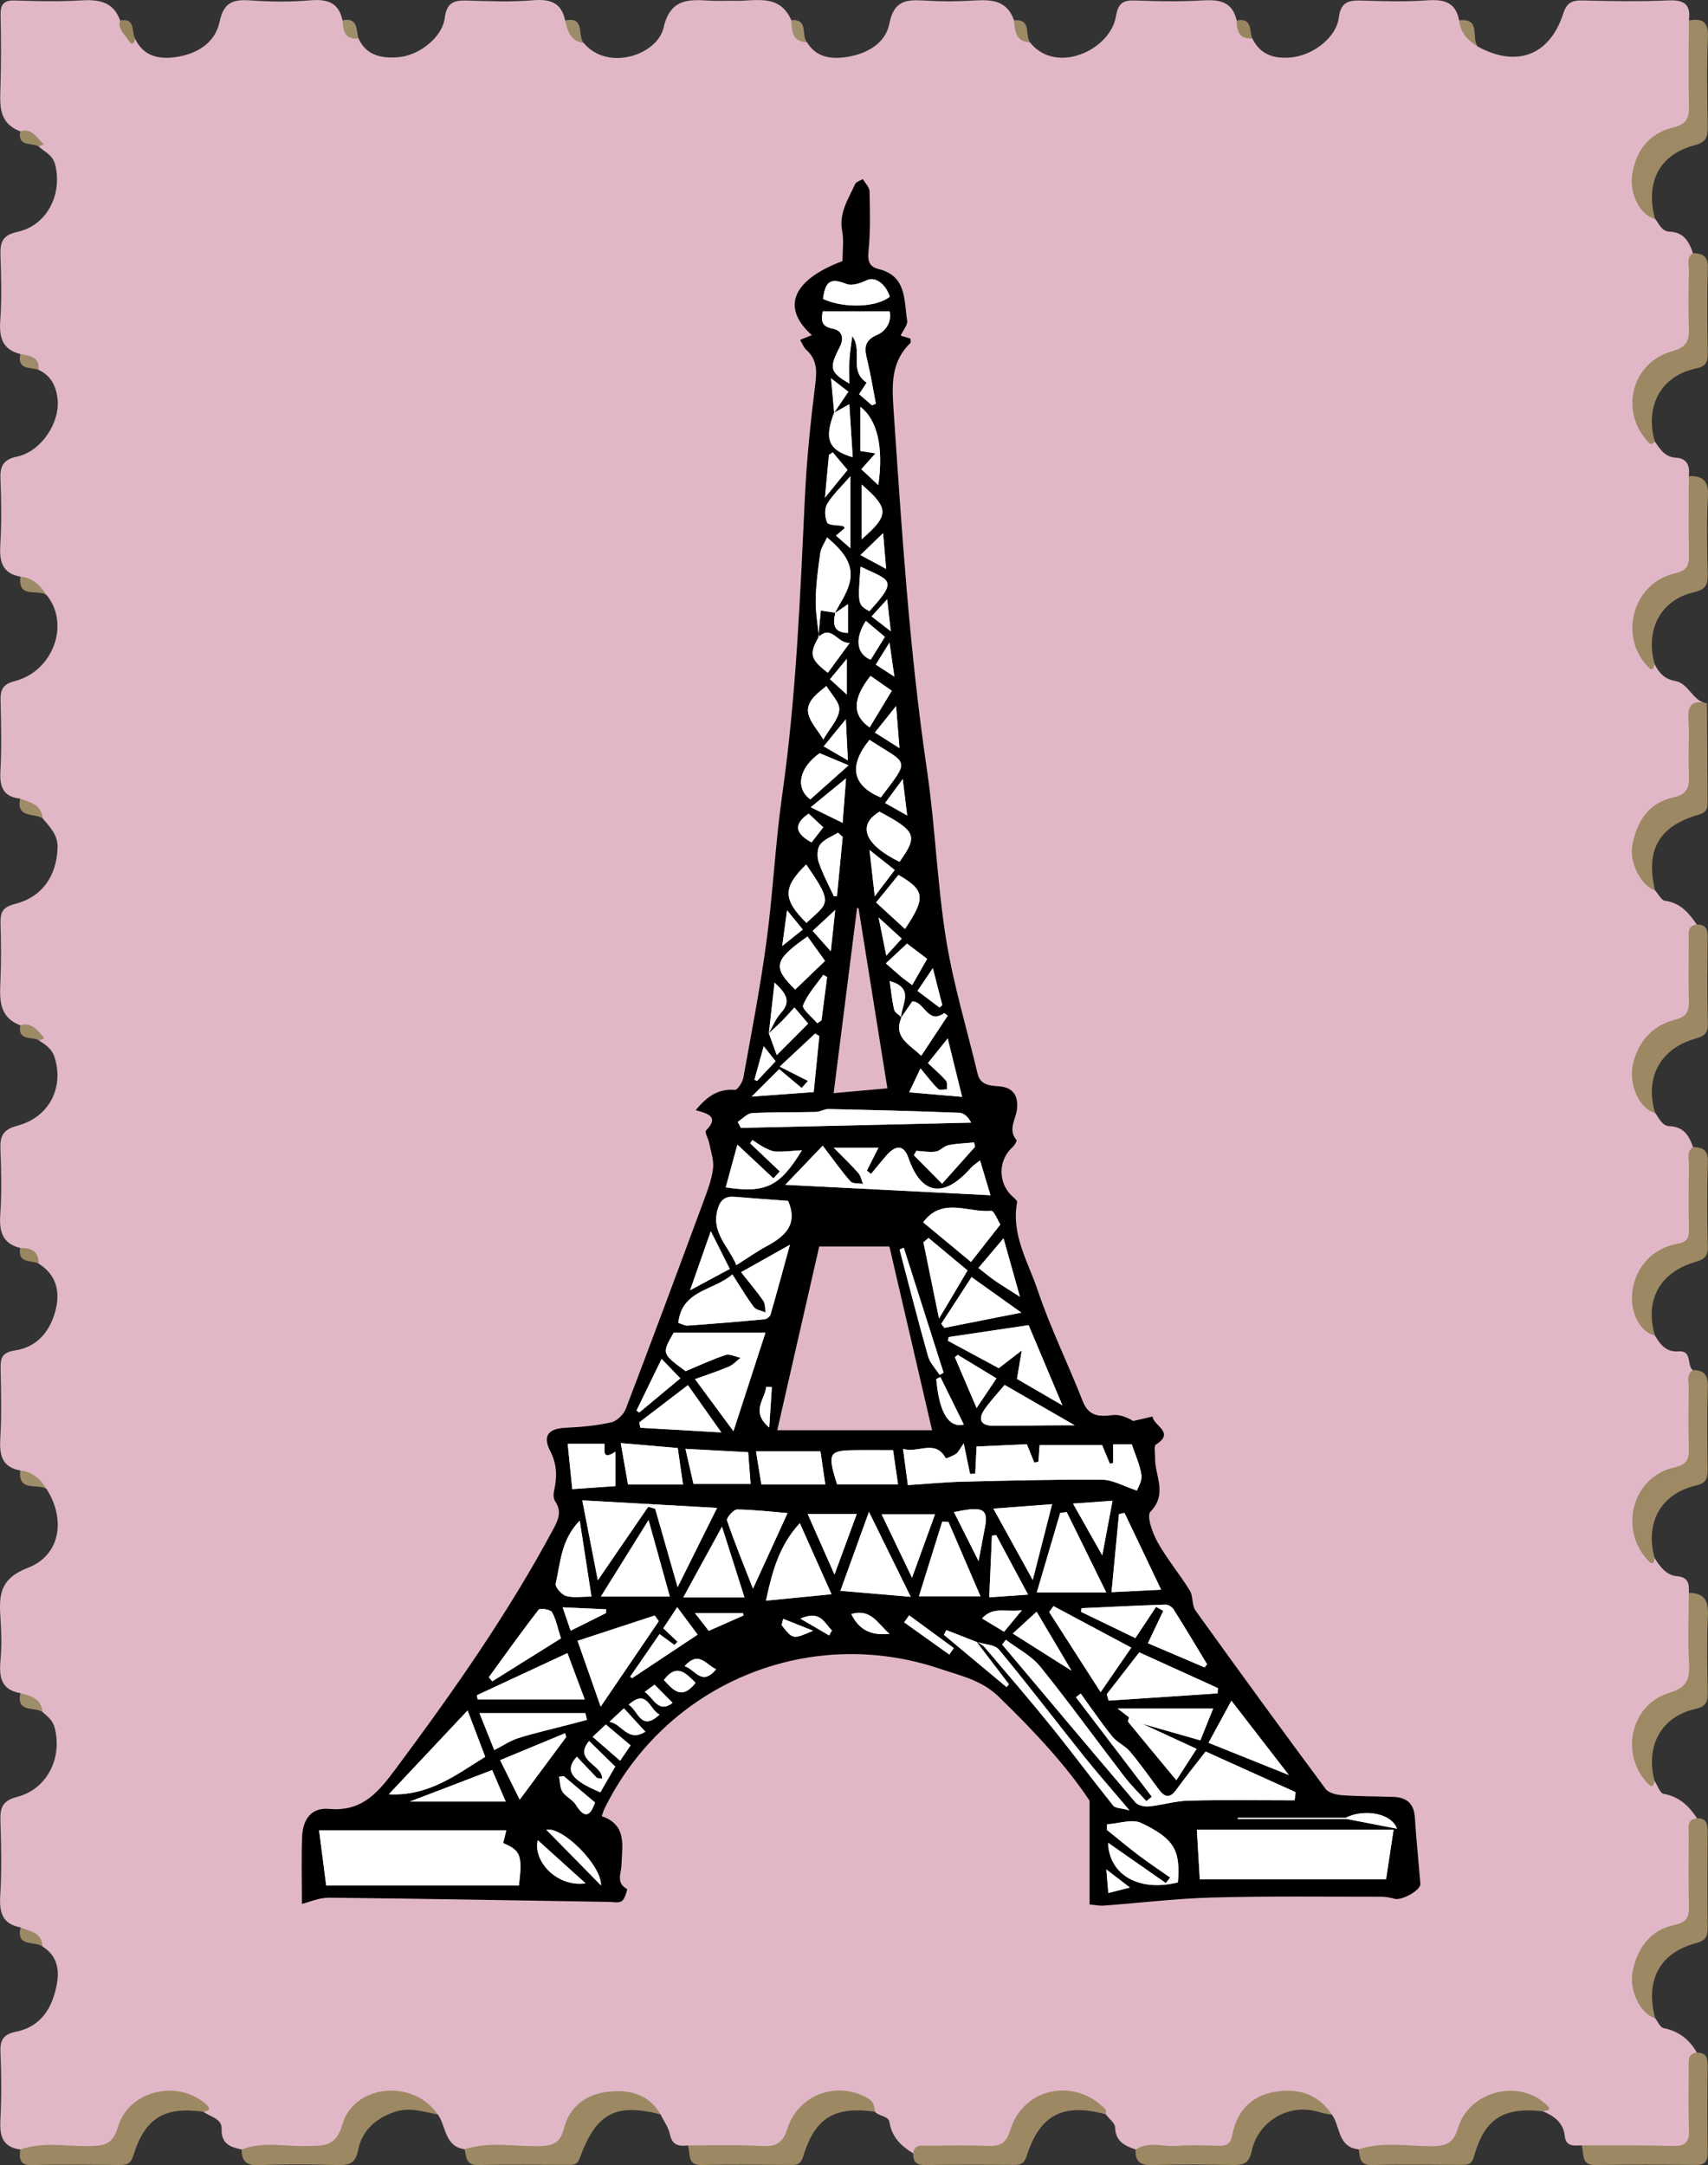 <?xml version="1.0" encoding="utf-8"?>
<!-- Generator: Adobe Illustrator 16.0.0, SVG Export Plug-In . SVG Version: 6.00 Build 0)  -->
<!DOCTYPE svg PUBLIC "-//W3C//DTD SVG 1.1//EN" "http://www.w3.org/Graphics/SVG/1.1/DTD/svg11.dtd">
<svg version="1.1" id="Ebene_1" xmlns="http://www.w3.org/2000/svg" xmlns:xlink="http://www.w3.org/1999/xlink" x="0px" y="0px"
	 width="445.143px" height="564.313px" viewBox="0 0 445.143 564.313" enable-background="new 0 0 445.143 564.313"
	 xml:space="preserve">
<rect x="0" y="0" width="445.143" height="564.313" fill="#333333" stroke="none"/>
<g>
	<path fill-rule="evenodd" clip-rule="evenodd" fill="#E1B7C7" d="M385.149,12.138c10.129,5.539,18.738,2.32,22.269-8.604
		c0.904-2.798,2.253-3.48,4.975-3.415c7.487,0.181,14.994,0.318,22.471-0.017c4.146-0.186,5.855,1.119,5.293,5.226
		c1.448,1.434,1.39,3.298,1.405,5.111c0.049,5.461-0.055,10.924,0.037,16.384c0.065,3.95-1.418,6.334-5.281,7.898
		c-10.394,4.208-12.316,13.396-4.972,22.312c1.108,1.324,1.665,3.287,3.855,3.358c3.632,0.118,5.03,2.633,6.024,5.589
		c0.695,6.936,0.261,13.886,0.239,20.831c-0.012,3.6-2.409,4.995-5.392,6.235c-9.993,4.156-12.037,13.846-4.796,22.017
		c1.378,1.999,2.612,4.067,5.505,4.228c2.975,0.166,3.672,2.189,3.363,4.794c1.542,1.609,1.385,3.654,1.411,5.635
		c0.044,3.319-0.184,6.654,0.058,9.957c0.432,5.902-0.505,9.951-7.259,12.53c-8.795,3.358-9.907,14.294-3.125,20.879
		c1.097,2.293,2.636,3.919,5.342,4.391c3.633,0.633,4.524,5.327,8.308,5.866c-2.602,1.458-3.499,3.661-3.373,6.625
		c0.176,4.142-0.013,8.3,0.049,12.448c0.05,3.423-1.278,5.359-4.661,6.63c-10.851,4.078-13.077,13.722-5.566,22.997
		c0.869,0.949,1.646,2.595,2.625,2.726c4.034,0.541,6.226,3.222,8.294,6.209c-1.152,5.752-0.79,11.583-0.609,17.364
		c0.148,4.737-1.285,7.438-5.996,9.408c-9.79,4.094-11.621,14.929-4.297,22.287c1.067,1.386,1.783,3.403,3.783,3.48
		c3.66,0.142,5.107,2.466,6.111,5.434c0.713,7.098,0.227,14.211,0.262,21.317c0.016,3.14-1.66,4.548-4.635,5.452
		c-10.332,3.137-13.103,14.601-5.557,22.329c1.373,2.366,2.95,4.402,6.12,4.159c3.708-0.284,2.088,3.564,3.741,4.884
		c0.805,7.135,0.245,14.289,0.303,21.434c0.029,3.618-2.479,4.521-5.322,5.548c-9.949,3.596-12.25,14.174-4.92,22.006
		c1.407,2.242,3.031,4.475,5.822,4.717c3.072,0.267,3.195,2.109,3.09,4.36c1.563,1.601,1.381,3.649,1.41,5.626
		c0.049,3.15-0.186,6.318,0.059,9.451c0.488,6.263-0.341,10.711-7.74,13.196c-8.262,2.775-9.219,14.112-2.68,20.677
		c0.791,1.19,1.428,3.249,2.4,3.422c4.06,0.722,6.587,3.166,8.689,6.364c-1.332,7.265-0.574,14.602-0.665,21.903
		c-0.048,3.804-1.335,5.989-5.107,7.429c-10.474,3.997-12.577,13.948-5.122,22.802c0.703,0.884,1.287,2.381,2.132,2.546
		c3.989,0.78,6.765,2.979,8.728,6.402c-0.539,6.142-0.301,12.302-0.477,18.451c-0.172,5.979-1.444,7.208-7.516,7.357
		c-5.487,0.135-10.979,0.078-16.468,0.01c-2.012-0.025-4.011-0.165-5.603-1.646c-1.935,0.046-4.063,0.443-4.367-2.435
		c-0.375-3.525-2.789-5.237-5.75-6.463c-6.772-6.321-16.779-4.584-20.308,4.209c-2.021,5.039-4.932,6.453-9.778,6.142
		c-5.951-0.383-11.941,0.466-17.887-0.43c-5.512-0.547-4.717-5.952-6.952-9.022c-2.224-1.477-4.528-2.825-7.046-3.721
		c-7.426-2.643-14.209,0.269-16.901,7.889c-1.444,4.084-3.786,5.47-7.766,5.303c-6.479-0.272-12.979,0.454-19.449-0.389
		c-2.782-0.972-5.244-2.044-5.354-5.747c-0.034-1.161-1.575-2.279-2.427-3.417c-3.299-2.682-6.926-4.548-11.309-4.452
		c-5.979,0.131-10.158,2.94-12.085,8.63c-1.326,3.915-3.884,5.364-7.903,5.362c-6.303-0.002-12.638-0.534-18.906,0.625
		c-3.089-1.914-5.566-4.171-6.172-8.114c-0.26-1.691-2.732-1.506-3.797-2.745c-7.789-6.342-17.426-4.518-21.209,4.491
		c-1.873,4.458-4.59,5.979-9.091,5.773c-4.29-0.197-8.598-0.013-12.897-0.056c-1.975-0.021-4.01,0.108-5.607-1.429
		c-2.322,0.304-4.03-0.024-4.625-2.876c-0.382-1.827-1.611-3.477-2.46-5.206c-2.331-1.943-5.051-3.194-7.93-3.957
		c-6.923-1.834-13.208,1.241-15.917,8.356c-1.526,4.007-3.973,5.31-7.876,5.137c-6.43-0.283-12.886,0.522-19.301-0.448
		c-5.285-0.726-4.787-5.916-6.976-9.033c-1.803-1.211-3.785-2.084-5.745-2.992c-7.947-3.682-15.448-0.667-18.457,7.642
		c-1.015,2.802-2.312,4.76-5.522,4.745c-7.144-0.031-14.296,0.524-21.43-0.292c-2.914-0.644-5.367-1.419-5.226-5.383
		c0.097-2.729-3.002-3.12-4.754-4.468c-6.99-6.426-17.239-4.613-20.63,4.104c-1.834,4.717-4.635,6.377-9.348,6.102
		c-5.914-0.346-11.857,0.459-17.768-0.359c-4.821-0.646-5.367-3.806-5.148-7.943c0.305-5.776,0.266-11.589,0.01-17.37
		c-0.142-3.193,0.733-4.716,4.036-5.38c6.811-1.37,9.659-6.569,10.725-12.785c0.635-3.702-0.206-7.247-3.825-9.442
		c-1.226-2.423-4.43-2.584-5.686-4.973c-4.891-0.881-5.578-4.046-5.3-8.468c0.404-6.439,0.25-12.929,0.042-19.388
		c-0.109-3.396,0.571-5.169,4.386-6.164c7.833-2.045,11.758-10.147,9.775-17.941c-0.525-2.063-1.866-2.975-3.172-4.166
		c-1.396-2.273-4.251-2.829-5.798-4.925c-5.037-0.849-5.572-4.232-5.176-8.539c0.333-3.63,0.256-7.331-0.002-10.976
		c-0.423-5.967-0.2-10.317,7.129-13.137c8.519-3.277,9.93-12.659,4.875-20.555c-2.16-1.78-5.012-2.575-6.852-4.812
		c-4.936-0.923-5.46-4.231-5.192-8.562c0.368-5.952,0.178-11.945,0.078-17.918c-0.046-2.783,0.235-4.281,3.806-4.82
		c5.968-0.902,9.399-5.372,10.665-11.112c1.033-4.685-0.226-8.815-4.585-11.533c-0.898-2.171-3.407-2.446-4.781-4.059
		c-4.734-1.176-5.502-4.401-5.191-8.808c0.395-5.603,0.26-11.26,0.035-16.882c-0.137-3.419,0.642-5.179,4.397-6.167
		c8.332-2.191,12.164-9.935,9.754-17.715c-0.735-2.375-2.36-3.384-4.136-4.521c-0.749-2.383-3.301-2.54-4.852-3.932
		c-5.761-2.244-5.354-7.051-5.147-11.939c0.204-4.814,0.15-9.646,0.013-14.465c-0.079-2.77,0.31-4.355,3.634-5.184
		c7.186-1.792,10.949-7.262,11.235-14.638c0.131-3.387-2.026-5.475-3.927-7.758c-1.357-2.375-4.352-2.875-5.84-5.099
		c-4.348-0.456-5.364-3-5.138-7.079c0.34-6.12,0.198-12.275,0.042-18.409c-0.072-2.845,0.518-4.33,3.707-5.141
		c9.901-2.52,14.547-14.834,8.275-22.443c-2.135-1.785-4.992-2.542-6.808-4.782c-4.965-0.898-5.505-4.227-5.233-8.563
		c0.354-5.639,0.248-11.323,0.029-16.976c-0.131-3.378,0.801-4.99,4.406-5.771c6.283-1.361,11.214-8.945,10.472-15.116
		c-0.398-3.313-1.75-6.03-4.98-7.476c-0.969-2.069-3.595-2.24-4.724-4.126c-4.719-1.178-5.542-4.366-5.218-8.802
		c0.41-5.605,0.24-11.269,0.049-16.898c-0.114-3.362,0.471-5.271,4.397-6.124c7.694-1.673,11.687-9.622,9.931-17.281
		c-0.643-2.803-2.73-3.476-4.345-4.963c-0.986-2.097-3.294-2.582-4.855-3.979c-5.832-2.218-5.25-7.093-5.116-11.937
		c0.17-6.137,0.152-12.283,0.017-18.421C0.091,1.067,1.059,0.043,3.891,0.13c5.638,0.174,11.3,0.321,16.923-0.015
		c4.684-0.28,8.655,0.104,10.486,5.211c1.663,1.298,1.674,3.954,3.922,4.771c2.077,4.518,6.141,5.383,10.327,4.824
		c5.551-0.741,10.504-3.575,11.691-9.263c1.095-5.249,3.708-5.855,8.147-5.543c5.106,0.359,10.287,0.426,15.379-0.02
		c4.422-0.387,7.488,0.461,8.495,5.195c1.649,1.339,2.023,3.805,4.163,4.712c2.061,4.578,6.182,5.244,10.378,4.907
		c5.517-0.442,11.51-5.25,12.127-10.27c0.522-4.253,2.655-4.583,5.995-4.49c5.635,0.156,11.309,0.414,16.905-0.071
		c4.495-0.389,7.475,0.535,8.468,5.254c2.26,1.405,2.346,4.6,4.805,5.842c6.254,7.549,19.216,3.166,20.85-3.981
		c1.712-7.494,6.418-7.393,12.023-7.019c2.154,0.144,4.326-0.026,6.488,0.033c5.436,0.15,11.666-1.981,14.762,5.039
		c1.928,1.532,1.492,4.744,4.112,5.784c2.438,4.076,6.521,4.425,10.419,3.81c5.127-0.81,10.023-3.451,11.045-8.736
		c1.135-5.877,4.351-6.266,9.02-5.964c4.293,0.277,8.633,0.276,12.928,0c4.609-0.296,8.722-0.09,10.514,5.143
		c1.844,1.58,1.748,4.562,4.148,5.739c6.77,8.58,20.964,2.079,22.43-6.775c0.581-3.514,1.933-4.24,5.104-4.119
		c5.789,0.222,11.609,0.335,17.386-0.017c4.406-0.269,7.865,0.244,8.978,5.234c1.593,1.355,2.019,3.725,4.07,4.68
		c2.14,4.42,6.013,5.403,10.377,4.912c5.601-0.63,11.501-5.208,12.15-10.277c0.54-4.212,2.599-4.612,5.968-4.511
		c5.632,0.169,11.295,0.358,16.9-0.05c4.381-0.319,7.585,0.321,8.507,5.204C382.51,7.149,383.262,10.048,385.149,12.138z"/>
	<path fill-rule="evenodd" clip-rule="evenodd" fill="#9C8863" d="M431.387,526.026c-3.791-1.018-6.898-7.322-5.887-12.219
		c1.279-6.188,4.66-10.827,11.027-12.141c3.369-0.695,3.72-2.325,3.65-5.118c-0.152-6.15-0.084-12.309-0.053-18.463
		c0.01-1.716-0.63-3.863,2.156-4.193c2.592-0.043,2.781,1.601,2.766,3.651c-0.068,8.312-0.096,16.624,0.004,24.936
		c0.027,2.334-0.549,3.313-3.082,3.983C432.494,508.972,428.729,516.239,431.387,526.026z"/>
	<path fill-rule="evenodd" clip-rule="evenodd" fill="#9D8963" d="M431.345,57.034c-3.7-0.747-6.731-6.378-5.956-11.51
		c0.951-6.298,4.434-10.785,10.682-12.308c3.313-0.808,4.189-2.304,4.113-5.472c-0.18-7.468-0.039-14.943-0.028-22.416
		c3.427-0.592,5.134,0.229,4.959,4.326c-0.331,7.776-0.169,15.577-0.054,23.365c0.039,2.597-0.346,4.043-3.387,4.835
		C432.472,40.252,428.743,47.539,431.345,57.034z"/>
	<path fill-rule="evenodd" clip-rule="evenodd" fill="#9C8963" d="M295.98,560.229c3.36-2.198,7.077-0.677,10.616-0.948
		c3.631-0.278,7.303-0.125,10.953-0.023c2.14,0.06,3.195-0.498,3.637-2.901c1.048-5.704,4.615-9.826,10.207-11.001
		c6.127-1.287,11.936-0.03,15.749,5.792c-1.288-0.114-2.504-0.422-3.767-0.789c-7.418-2.157-15.416,2.386-17.14,10.206
		c-0.735,3.336-2.146,3.755-4.96,3.697c-6.942-0.144-13.896-0.205-20.834,0.026C297.284,564.393,295.765,563.461,295.98,560.229z"/>
	<path fill-rule="evenodd" clip-rule="evenodd" fill="#9D8A65" d="M431.192,464.106c-0.36,2.324-1.27,1.26-2.109,0.325
		c-6.871-7.634-3.922-20.235,5.914-23.21c4.475-1.353,5.459-3.362,5.209-7.585c-0.363-6.14-0.074-12.318-0.063-18.48
		c4.084-0.019,5.164,2.063,4.971,5.974c-0.33,6.635-0.154,13.299-0.053,19.949c0.037,2.43-0.322,3.675-3.246,4.339
		C432.919,447.438,428.848,454.993,431.192,464.106z"/>
	<path fill-rule="evenodd" clip-rule="evenodd" fill="#9D8963" d="M431.231,406.079c-0.211,1.084-0.372,2.064-1.68,0.678
		c-7.684-8.15-4.162-21.778,6.69-24.26c3.712-0.849,3.989-2.376,3.907-5.316c-0.143-5.158-0.089-10.324-0.012-15.484
		c0.023-1.571-0.691-3.386,1.033-4.604c2.861-0.026,4.008,1.183,3.918,4.232c-0.214,7.278-0.113,14.568-0.045,21.852
		c0.021,2.245-0.398,3.377-3.055,4C432.81,389.332,428.697,396.885,431.231,406.079z"/>
	<path fill-rule="evenodd" clip-rule="evenodd" fill="#9C8863" d="M431.23,173.086c-0.489,2.398-1.436,1.033-2.167,0.213
		c-7.156-8.023-3.242-21.37,7.354-23.838c3.395-0.791,3.806-2.114,3.756-4.923c-0.12-6.815-0.032-13.634-0.027-20.452
		c3.661-0.125,5.205,1.248,4.976,5.279c-0.385,6.758-0.191,13.556-0.064,20.334c0.05,2.669-0.481,3.947-3.54,4.648
		C432.78,156.351,428.756,164.088,431.23,173.086z"/>
	<path fill-rule="evenodd" clip-rule="evenodd" fill="#9C8863" d="M431.344,290.037c-3.964-0.872-6.959-7.352-5.791-12.533
		c1.361-6.04,5.05-10.202,10.936-11.714c3.229-0.829,3.76-2.331,3.674-5.158c-0.158-5.311-0.041-10.629-0.031-15.945
		c0.003-1.63-0.346-3.475,2.115-3.708c2.146-0.083,2.829,0.988,2.807,3.065c-0.08,7.635-0.158,15.274,0.043,22.905
		c0.072,2.717-1.324,3.167-3.412,3.791C432.578,273.463,428.667,280.895,431.344,290.037z"/>
	<path fill-rule="evenodd" clip-rule="evenodd" fill="#9C8862" d="M62.986,560.227c5.587-2.182,11.396-0.746,17.089-0.906
		c4.386-0.123,7.481,0.244,9.173-5.68c2.878-10.075,18.097-12.19,24.891-2.517c-3.708-0.732-7.388-1.986-11.219-0.717
		c-4.924,1.632-8.568,4.857-9.568,9.914c-0.702,3.546-2.322,4.04-5.393,3.952c-6.811-0.194-13.639-0.253-20.443,0.028
		C64.262,564.437,62.935,563.327,62.986,560.227z"/>
	<path fill-rule="evenodd" clip-rule="evenodd" fill="#9C8963" d="M237.997,561.23c0.319-2.495,2.24-1.986,3.827-1.995
		c5.162-0.028,10.333-0.187,15.484,0.049c3.272,0.15,4.918-0.594,5.999-4.136c3.373-11.041,16.755-13.809,24.805-5.385
		c0.231,0.241,0.067,0.859,0.088,1.302c-11.039-3.04-17.176,0.058-20.588,10.752c-0.666,2.088-1.59,2.44-3.446,2.426
		c-7.617-0.063-15.237-0.098-22.853,0.039C238.975,564.323,237.911,563.546,237.997,561.23z"/>
	<path fill-rule="evenodd" clip-rule="evenodd" fill="#9C8863" d="M431.277,115.063c-1.032,1.378-1.624,0.265-2.224-0.43
		c-6.886-7.982-3.556-20.24,6.696-23.066c3.85-1.062,4.544-2.769,4.413-6.147c-0.19-4.956-0.079-9.925-0.006-14.887
		c0.022-1.563-0.676-3.366,1.068-4.552c2.427,0.068,3.957,0.665,3.866,3.743c-0.22,7.477-0.144,14.965-0.017,22.446
		c0.041,2.403-0.621,3.344-3.155,3.891C432.875,98.013,428.655,105.806,431.277,115.063z"/>
	<path fill-rule="evenodd" clip-rule="evenodd" fill="#9C8862" d="M121.115,560.157c6.27-2.044,12.715-0.72,19.065-0.81
		c3.729-0.053,5.802-0.612,6.846-4.752c1.298-5.144,5.278-8.497,10.547-9.29c5.763-0.867,11.217,0.05,14.565,5.764
		c-11.706-3.001-16.789-0.319-21.046,11.422c-0.65,1.792-1.684,1.731-2.988,1.732c-7.795,0.006-15.594-0.156-23.381,0.064
		C121.394,564.383,121.53,562.21,121.115,560.157z"/>
	<path fill-rule="evenodd" clip-rule="evenodd" fill="#9C8862" d="M431.309,348.049c-3.568-0.674-6.313-5.513-5.966-10.519
		c0.473-6.811,5.026-12.177,11.924-13.396c2.464-0.436,2.927-1.489,2.897-3.613c-0.079-5.659-0.07-11.321,0.002-16.981
		c0.021-1.57-0.676-3.391,1.072-4.589c2.402,0.095,3.95,0.677,3.858,3.745c-0.222,7.446-0.201,14.907-0.011,22.354
		c0.067,2.634-1.166,3.25-3.318,3.882C432.509,331.649,428.618,338.899,431.309,348.049z"/>
	<path fill-rule="evenodd" clip-rule="evenodd" fill="#9C8863" d="M431.328,232.043c-3.563-1.103-6.8-7.248-5.903-11.807
		c1.197-6.078,4.158-11.006,10.665-12.4c3.569-0.765,4.261-2.595,4.083-5.851c-0.262-4.804,0.178-9.65-0.138-14.448
		c-0.261-3.949,1.171-5.17,4.845-4.195c0.048,8.44,0.102,16.879,0.139,25.319c0.007,1.639,0.13,2.951-2.223,3.632
		C432.295,215.332,428.847,221.497,431.328,232.043z"/>
	<path fill-rule="evenodd" clip-rule="evenodd" fill="#9C8963" d="M179.223,559.151c6.459,0.023,12.931-0.199,19.371,0.164
		c3.734,0.211,5.445-0.846,6.627-4.551c2.674-8.393,11.865-12.148,19.719-8.552c2.304,1.055,2.901,1.86,3.088,4.158
		c-10.57-1.448-15.59,1.55-18.667,11.585c-0.581,1.896-1.36,2.304-3.038,2.294c-7.791-0.041-15.586-0.173-23.371,0.028
		C178.802,564.386,180.105,561.105,179.223,559.151z"/>
	<path fill-rule="evenodd" clip-rule="evenodd" fill="#9C8862" d="M354.094,560.17c6.293-2.076,12.771-0.778,19.144-0.808
		c3.899-0.018,5.61-0.951,6.813-4.892c2.82-9.236,15.224-12.566,22.405-6.416c1.096,0.938,2.44,1.942-0.39,2.194
		c-10.351-1.1-15.152,1.951-17.922,11.84c-0.574,2.05-1.62,2.146-3.172,2.144c-7.783-0.015-15.573-0.184-23.35,0.052
		C354.252,564.386,354.468,562.215,354.094,560.17z"/>
	<path fill-rule="evenodd" clip-rule="evenodd" fill="#9C8862" d="M5.261,560.223c5.957-2.098,12.11-0.771,18.163-0.893
		c3.823-0.077,6-0.436,7.324-4.989c2.752-9.469,15.466-12.461,22.812-6.014c1.471,1.291,1.091,1.759-0.553,2.048
		c-10.176-1.403-15.266,1.677-18.25,11.417c-0.635,2.073-1.625,2.493-3.507,2.476c-7.63-0.071-15.267-0.198-22.891,0.026
		C4.914,564.396,5.093,562.485,5.261,560.223z"/>
	<path fill-rule="evenodd" clip-rule="evenodd" fill="#9C8862" d="M412.184,559.146c7.936,0.029,15.877-0.082,23.807,0.156
		c3.318,0.1,4.324-1.06,4.199-4.262c-0.212-5.448-0.072-10.911-0.076-16.367c0-1.64-0.289-3.453,2.133-3.699
		c2.096-0.017,2.832,0.981,2.805,3.095c-0.1,7.66-0.104,15.323,0,22.983c0.031,2.357-0.76,3.232-3.16,3.205
		c-8.659-0.096-17.324-0.168-25.979,0.026C411.767,564.377,412.997,561.154,412.184,559.146z"/>
	<path fill-rule="evenodd" clip-rule="evenodd" fill="#9E8D69" d="M5.307,441.277c2.708,0.729,5.452,1.414,5.798,4.925
		C9.011,444.75,4.181,446.521,5.307,441.277z"/>
	<path fill-rule="evenodd" clip-rule="evenodd" fill="#9E8C67" d="M5.245,208.148c2.592,0.961,5.574,1.475,5.84,5.099
		C8.861,211.866,4.168,213.312,5.245,208.148z"/>
	<path fill-rule="evenodd" clip-rule="evenodd" fill="#9D8B66" d="M385.149,12.138c-2.602-1.582-4.557-3.624-4.868-6.835
		C386.075,4.61,383.35,9.985,385.149,12.138z"/>
	<path fill-rule="evenodd" clip-rule="evenodd" fill="#9D8A67" d="M5.324,150.293c3.179,0.3,5.191,2.26,6.808,4.782
		C9.902,153.426,4.578,156.18,5.324,150.293z"/>
	<path fill-rule="evenodd" clip-rule="evenodd" fill="#9C8A65" d="M5.277,267.231c2.944-0.909,4.47,1.284,6.029,3.005
		c0.581,0.641-0.667,0.715-1.177,0.927C8.351,270.051,4.55,271.435,5.277,267.231z"/>
	<path fill-rule="evenodd" clip-rule="evenodd" fill="#A08D69" d="M5.281,383.26c3.204,0.294,5.25,2.237,6.852,4.812
		C9.817,386.512,4.651,389.013,5.281,383.26z"/>
	<path fill-rule="evenodd" clip-rule="evenodd" fill="#9B8965" d="M5.373,502.329c2.407,1.072,5.575,1.274,5.686,4.973
		C9.04,505.784,4.099,507.609,5.373,502.329z"/>
	<path fill-rule="evenodd" clip-rule="evenodd" fill="#9D8C69" d="M152.102,11.176c-3.487-0.396-4.162-3.106-4.805-5.842
		C152.611,4.228,150.424,9.292,152.102,11.176z"/>
	<path fill-rule="evenodd" clip-rule="evenodd" fill="#9B8963" d="M5.252,34.217c3.182-0.92,4.364,1.771,6.136,3.397
		c-0.427,0.194-0.854,0.388-1.281,0.582C8.306,37.093,4.531,38.398,5.252,34.217z"/>
	<path fill-rule="evenodd" clip-rule="evenodd" fill="#9B8A65" d="M268.411,11.021c-3.814-0.155-3.838-3.051-4.148-5.739
		C268.889,4.851,267.096,9.06,268.411,11.021z"/>
	<path fill-rule="evenodd" clip-rule="evenodd" fill="#988661" d="M326.378,10.026c-3.384,0.203-4.108-1.907-4.07-4.68
		C326.423,4.507,325.561,7.997,326.378,10.026z"/>
	<path fill-rule="evenodd" clip-rule="evenodd" fill="#A08E6C" d="M210.337,11.031c-3.919-0.116-3.956-2.992-4.112-5.784
		C210.826,4.878,208.712,9.284,210.337,11.031z"/>
	<path fill-rule="evenodd" clip-rule="evenodd" fill="#9F8E6A" d="M93.424,10.003c-3.654,0.432-3.982-2.075-4.163-4.712
		C93.383,4.446,92.756,7.797,93.424,10.003z"/>
	<path fill-rule="evenodd" clip-rule="evenodd" fill="#97845F" d="M35.222,10.098c-0.271,1.426-0.982,1.71-1.738,0.422
		c-0.95-1.617-2.9-2.865-2.185-5.194C35.413,4.61,34.198,8.274,35.222,10.098z"/>
	<path fill-rule="evenodd" clip-rule="evenodd" fill="#9F8B69" d="M5.293,92.265c2.302,0.542,5.102,0.515,4.724,4.126
		C7.877,95.663,4.414,96.45,5.293,92.265z"/>
	<path fill-rule="evenodd" clip-rule="evenodd" fill="#978660" d="M5.271,325.256c2.76-0.02,4.848,0.75,4.781,4.059
		C8.094,328.39,4.517,329.374,5.271,325.256z"/>
</g>
<g>
	<path fill-rule="evenodd" clip-rule="evenodd" d="M181.313,289.352c3.001-3.668,5.944-5.624,10.211-5.294
		c0.675,0.051,1.989-1.968,2.209-3.175c2.139-11.837,4.438-23.659,6.037-35.572c1.706-12.679,2.294-25.511,4.096-38.174
		c3.674-25.849,4.677-51.864,5.924-77.884c0.475-9.801,1.499-19.594,2.716-29.334c0.438-3.515,0.328-6.351-2.419-8.792
		c-0.617-0.546-0.913-1.454-1.567-2.542c1.177-0.472,2.079-0.836,3.077-1.236c-8.096-7.184-5.076-14.391,7.97-19.304
		c0-2.58,0.392-5.295-0.085-7.85c-0.884-4.713,1.624-8.315,3.359-12.183c0.278-0.625,1.335-0.903,2.031-1.342
		c0.614,1.073,1.73,2.134,1.752,3.22c0.117,5.209,0.251,10.455-0.273,15.621c-0.272,2.635,0.295,4.04,2.654,4.622
		c7.306,1.804,6.57,8.11,7.418,13.396c0.185,1.157-1.061,2.545-1.706,3.948c0.887,0.265,1.747,0.522,2.537,0.758
		c0.034,0.555,0.18,0.984,0.045,1.116c-4.878,4.7-4.896,10.377-4.463,16.75c2.148,31.635,4.138,63.26,8.764,94.678
		c2.141,14.564,2.625,29.382,4.953,43.91c1.896,11.834,5.429,23.406,8.217,35.1c0.724,3.049,3.166,3.162,5.56,3.334
		c3.859,0.279,5.122,2.607,4.697,6.085c-0.324,2.636-2.416,5.2-0.103,7.926c0.162,0.193-0.488,1.353-0.994,1.802
		c-3.706,3.293-3.904,9.047-0.392,12.579c0.582,0.581,1.638,1.343,1.541,1.843c-1.595,8.426,2.878,15.519,5.354,22.893
		c3.304,9.826,7.938,19.198,11.722,28.875c1.56,4,4.219,4.151,7.756,3.697c1.802-0.231,3.729,0.52,5.442,1.531
		c1.677-0.389,3.354-0.78,5.032-1.169c0.16,2.411,5.998,4.103,0.874,7.308c-0.567,0.354-0.192,2.24-0.221,3.416
		c-0.114,4.651,3.361,9.393-1.213,14.081c-1.047,1.076,0.522,5.541,1.845,7.913c2.46,4.405,5.757,8.333,8.415,12.636
		c0.915,1.482,0.5,3.833,1.489,5.213c11.182,15.583,22.48,31.077,33.902,46.485c0.773,1.045,2.761,1.548,4.23,1.649
		c4.451,0.318,8.928,0.292,13.394,0.435c3.483,0.113,5.423,1.716,5.649,5.419c0.353,5.761,0.982,11.503,1.424,17.259
		c0.129,1.661-4.908,4.421-6.708,3.89c-1.194-0.352-2.481-0.548-3.728-0.547c-14.59,0.01-29.186-0.187-43.761,0.207
		c-9.444,0.255-18.861,1.411-28.297,2.107c-1.119,0.085-2.263-0.174-3.712-0.297c0-8.578,0-16.798,0-27.037
		c-5.838-8.875-14.464-18.2-23.688-27.125c-4.47-4.328-9.895-5.437-15.333-7.271c-34.276-11.576-71.461,3.894-87.452,36.559
		c-0.248,0.513-0.395,1.078-0.672,1.859c6.67,2.282,5.299,7.801,5.146,12.736c-0.073,2.254-1.487,4.641,1.44,6.247
		c0.138,0.077-0.51,2.536-1.336,3.146c-0.786,0.578-2.292,0.231-3.478,0.213c-24.278-0.387-48.556-0.842-72.836-1.09
		c-2.566-0.025-5.147,1.149-7.077,1.614c0-5.693-0.171-11.594,0.058-17.478c0.167-4.298,2.196-7.712,7.027-7.278
		c8.627,0.776,12.802-4.304,17.47-10.58c14.949-20.091,29.295-40.513,41.123-62.635c1.282-2.398,2.008-4.495,0.309-6.98
		c-0.457-0.675-0.456-1.878-0.259-2.746c0.815-3.574,0.774-6.866-1.004-10.319c-2.053-3.996-0.479-5.858,3.992-6.07
		c3.99-0.189,8.025-0.543,11.904-1.414c1.491-0.333,3.237-2.062,3.808-3.561c6.891-18.019,13.603-36.105,20.297-54.199
		c1.012-2.728,2.089-5.531,2.428-8.382c0.254-2.158-0.574-4.456-1.009-6.675c-0.215-1.124-1.234-2.818-0.84-3.222
		C187.546,291.039,184.531,290.227,181.313,289.352z M350.938,474.069c4.25,0.825,8.502,1.647,13.149,2.547
		c-1.469-4.113-8.658-5.239-13.371-2.849c-9.373,0-18.748,0-28.118,0c0.001,0.103,0.001,0.205,0.001,0.302
		C332.044,474.069,341.494,474.069,350.938,474.069z M217.414,107.547c1.188-1.761,2.378-3.521,3.684-5.452
		c-1.336-1.039-2.533-1.964-4.511-3.5c0.337,3.683,0.58,6.306,0.82,8.927c-2.687,7.006-1.467,9.782,4.83,11.642
		c-0.294-4.608-0.584-9.069-0.889-13.81C219.708,106.278,218.557,106.922,217.414,107.547z M200.348,269.327
		c1.032-1.785,1.798-3.813,3.155-5.301c2.768-3.04,1.409-5.09-1.638-7.922c-0.55,4.904-1.017,9.049-1.483,13.192
		c0.693,1.917,1.387,3.833,2.061,5.692c3.093-3.104,5.544-5.563,8.186-8.209c-1.027-1.206-2.228-2.606-3.592-4.204
		c-1.3,1.418-2.239,2.52-3.261,3.544C202.665,267.235,201.48,268.276,200.348,269.327z M234.818,265.275
		c0.107-3.418,3.678-7.779-2.955-9.575c0.382,2.597,0.613,5.069,1.179,7.461c0.184,0.767,1.265,1.323,1.933,1.975
		c-2.305,5.244,2.055,7.005,5.116,10.036c2.44-3.694,4.677-7.076,6.91-10.458c-0.303-0.229-0.605-0.458-0.903-0.686
		c-4.317,3.137-5.183-3.083-8.341-3.035C236.756,262.455,235.79,263.866,234.818,265.275z M254.46,427.827
		c0.714,0.477,1.585,0.817,2.12,1.443c5.83,6.862,11.708,13.679,17.368,20.677c5.498,6.801,10.707,13.83,16.179,20.644
		c0.565,0.708,2.09,0.646,4.235,1.23c-4.579-5.413-8.313-9.636-11.831-14.031c-7.414-9.271-14.609-18.725-22.186-27.864
		c-1.099-1.328-3.788-1.341-5.744-1.96c-2.653-1.033-5.307-2.071-7.959-3.11c-0.214,0.407-0.434,0.818-0.647,1.224
		c5.447,4.546,10.899,9.092,16.35,13.641c0.2-0.253,0.403-0.503,0.604-0.756C260.12,435.254,257.29,431.537,254.46,427.827z
		 M294.261,447.594c-0.079,0.415-0.376,1.009-0.205,1.221c4.053,4.966,8.155,9.888,12.535,15.158
		c1.641-2.545,3.41-5.288,5.272-8.164c-5.125-2.37-9.651-4.461-14.175-6.548c4.938,1.412,9.874,2.82,15.146,4.328
		c1.141-2.836,2.246-5.571,3.347-8.308c-8.456,0-16.334,0-24.918,0C292.697,446.382,293.479,446.987,294.261,447.594z
		 M213.427,165.923c-2.603,4.53-2.283,5.855,2.327,9.423c1.772-2.429,3.546-4.853,5.713-7.816c-3.244,0.347-4.655-4.941-8.207-1.44
		c0.22-2.29,0.438-4.581,0.662-6.955c1.25,0.183,2.522,0.368,3.8,0.552c-0.707,2.871-0.588,5.209,3.285,5.276
		c0-2.534,0-4.908,0-7.504c-1.381,0.953-2.416,1.665-3.443,2.376c1.278-2.508,2.987-4.892,3.751-7.548
		c1.472-5.085-1.492-8.595-5.759-12.229c-0.678,1.513-1.583,2.75-1.775,4.089c-0.571,4.012-1.102,8.058-1.189,12.099
		C212.517,159.466,213.125,162.698,213.427,165.923z M242.917,372.768c-3.833-16.521-7.479-32.23-11.114-47.892
		c-6.128,0-12.566,0-18.298,0c-3.778,16.531-7.396,32.374-10.939,47.892C215.595,372.768,229.236,372.768,242.917,372.768z
		 M131.941,477.056c-16.696,0-32.867,0-48.776,0c0.699,5.425,1.296,10.065,1.851,14.385c16.872,0,33.587,0,50.222,0
		c0.959-7.876,0.464-9.136-4.096-11.069C131.376,479.407,131.607,478.435,131.941,477.056z M363.194,476.885
		c-16.965,0-33.869,0-51.27,0c0.295,4.917,0.547,9.129,0.771,12.921c16.461,0,32.556,0,48.541,0
		C361.918,485.313,362.489,481.558,363.194,476.885z M254.516,377.009c-0.128,2.669-0.237,4.864-0.345,7.06
		c-0.449,0.026-0.899,0.053-1.351,0.08c-0.478-2.306-0.956-4.612-1.651-7.954c-0.932,1.306-1.311,2.198-1.984,2.695
		c-0.807,0.593-2.639,1.279-2.688,1.189c-2.819-5.118-7.131-1.216-11.148-2.464c0.471,3.509,0.851,6.328,1.269,9.445
		c5.072-0.326,9.809-0.787,14.555-0.901c12.033-0.292,24.07-0.6,36.104-0.5c2.762,0.023,5.508,1.673,9.035,2.827
		c0.231-0.719,1.396-2.47,1.171-4.018c-0.401-2.754-1.646-5.386-2.53-8.054c-1.326,0-2.925,0-4.83,0c0,1.783,0,3.341,0,4.899
		c-0.29,0.051-0.581,0.1-0.879,0.15c-0.701-1.688-1.404-3.377-2.005-4.818c-5.572,0-10.87,0-16.29,0
		c-0.123,1.691-0.212,3.003-0.308,4.314c-0.357,0.085-0.719,0.171-1.077,0.257c-0.587-1.463-1.185-2.926-1.938-4.794
		C263.513,376.605,259.251,376.798,254.516,377.009z M337.41,469.218c0.085-0.707,0.167-1.417,0.252-2.128
		c-7.893-3.566-15.781-7.129-23.443-10.593c-2.807,3.635-5.332,6.74-7.666,9.985c-1.646,2.286-2.993,1.98-4.499-0.039
		c-2.483-3.339-4.885-6.751-7.555-9.935c-1.285-1.528-3.385-2.382-4.632-3.935c-2.896-3.603-5.497-7.444-8.218-11.188
		c-0.41,0.32-0.823,0.64-1.235,0.963c6.59,8.642,13.18,17.283,19.77,25.927c-0.476,0.386-0.949,0.771-1.423,1.155
		c-1.915-2.113-3.979-4.112-5.708-6.365c-7.331-9.546-14.378-19.318-21.932-28.677c-2.32-2.874-5.94-4.701-8.963-7.005
		c-0.326,0.406-0.647,0.813-0.977,1.221c11.563,13.737,23.096,27.495,34.747,41.154c0.679,0.791,2.353,1.163,3.492,1.048
		c3.484-0.35,6.924-1.427,10.398-1.512C319.011,469.071,328.214,469.218,337.41,469.218z M168.937,392.706
		c0.604,0.171,1.209,0.345,1.813,0.516c1.834,6.412,3.668,12.822,5.852,20.443c3.741-7.521,6.87-13.813,10.28-20.661
		c-11.813-0.662-22.882-1.281-35.128-1.967c1.431,7.357,2.677,13.775,4.05,20.832C160.522,404.985,164.732,398.845,168.937,392.706z
		 M223.762,236.732c-0.128-0.033-0.26-0.065-0.392-0.098c-2.019,15.971-4.036,31.939-6.104,48.272
		c5.083-0.454,9.419-0.84,14.008-1.251C228.729,267.759,226.25,252.245,223.762,236.732z M255.421,302.443
		c-1.072,0.863-1.819,1.306-2.367,1.927c-7.747,8.794-13.295,6.127-16.251-2.475c-1.218-3.538-3.277-3.613-5.812-0.708
		c-1.367,1.564-2.664,3.188-3.996,4.786c-0.355-0.298-0.71-0.593-1.065-0.89c0.944-1.873,1.89-3.747,3.014-5.961
		c-3.761,0-7.002,0-11.659,0c2.796,2.843,4.701,4.632,6.407,6.593c0.646,0.747,0.841,1.889,1.241,2.853
		c-1.126-0.198-2.706,0.003-3.292-0.664c-2.4-2.732-4.497-5.731-7.218-9.304c-3.098,3.235-6.088,6.359-9.761,10.192
		c18.619,0.949,35.786,1.824,53.477,2.724C257.124,308.122,256.335,305.495,255.421,302.443z M191.155,373.015
		c2.765-8.517,5.438-16.753,8.337-25.673c-8.398,0-16.052,0-23.909,0c-3.135,5.417-3.119,5.466,3.107,10.027
		c3.593-1.491,6.929-3.072,10.411-4.211c1.108-0.36,2.598,0.454,3.912,0.729c-1.021,0.786-1.938,1.823-3.09,2.308
		c-2.88,1.22-5.867,2.189-8.787,3.248C184.631,364.176,187.611,368.213,191.155,373.015z M176.778,344.788
		c0.872,0.258,1.71,0.758,2.512,0.7c6.662-0.475,13.318-1.025,19.973-1.647c0.566-0.053,1.395-0.691,1.551-1.219
		c1.642-5.663,3.174-11.359,5.058-18.203c-5.049,2.836-8.74,4.908-12.729,7.146c2.152,2.735,4.084,4.994,5.763,7.426
		c0.553,0.796,0.452,2.04,0.65,3.081c-1.054-0.454-2.488-0.621-3.084-1.416c-1.933-2.559-3.558-5.354-5.598-8.519
		C185.951,336.476,177.723,336.116,176.778,344.788z M205.386,312.984c-4.44-0.334-9.145-0.651-13.841-1.055
		c-2.433-0.21-3.72,0.648-4.47,3.127c-1.857,6.15,2.811,9.743,4.847,14.667c2.903-1.832,5.313-3.544,7.895-4.937
		C204.583,322.219,208.057,319.144,205.386,312.984z M192.273,292.395c0.269,0.52,0.541,1.042,0.811,1.565
		c20.004-0.457,40.006-0.914,60.013-1.37c-0.681-1.36-1.825-2.516-3.014-2.563c-11.382-0.442-22.767-0.723-34.153-0.969
		c-1.089-0.022-2.19,0.726-3.294,0.75c-5.543,0.133-11.092-0.001-16.618,0.304C194.732,290.185,193.518,291.597,192.273,292.395z
		 M268.083,345.375c-7.213,1.073-14.011,2.083-20.808,3.092c-0.085,0.321-0.168,0.642-0.25,0.962
		c4.676,2.521,9.346,5.04,13.278,7.161c2.365-1.828,4.181-3.23,5.998-4.632c-0.374,2.208-0.751,4.416-1.257,7.42
		c3.078,1.796,7.048,4.106,11.84,6.894C273.702,358.719,270.96,352.211,268.083,345.375z M156.549,444.795
		c5.229-7.689,10.185-14.979,15.141-22.269c-0.35-0.492-0.701-0.985-1.056-1.479c-6.722,2.206-13.447,4.409-20.106,6.595
		C152.664,433.73,154.397,438.663,156.549,444.795z M270.211,415.048c6.187,0,11.682,0,18.106,0
		c-3.658-7.439-6.985-14.198-10.303-20.956c-0.569,0.077-1.135,0.154-1.705,0.233C274.323,401.073,272.335,407.819,270.211,415.048z
		 M121.865,445.801c-6.954,7.396-13.486,14.347-20.526,21.839c10.393,0.55,17.539-5.08,25.118-9.766
		C124.917,453.822,123.511,450.134,121.865,445.801z M313.956,434.58c0.211-0.276,0.423-0.552,0.636-0.827
		c-2.892-4.769-5.741-9.558-8.707-14.271c-0.402-0.636-1.406-1.292-2.113-1.271c-7.306,0.234-14.607,0.606-21.912,0.939
		c-0.042,0.314-0.083,0.625-0.12,0.935c4.732,2.29,9.464,4.58,14.157,6.853c2-3.013,3.702-5.581,5.403-8.149
		c0.627,0.347,1.25,0.698,1.875,1.046c-1.269,2.68-2.54,5.357-3.998,8.442C304.103,430.378,309.027,432.479,313.956,434.58z
		 M288.785,480.282c0.305,8.505,8.231,12.846,18.204,10.319c0.66-8.279-0.841-11.307-9.545-15.47
		c-2.372-1.132-5.905,0.158-8.904,0.333c-0.022,0.481-0.048,0.965-0.073,1.447c2.748,2.204,5.438,4.477,8.246,6.595
		c2.688,2.025,5.497,3.896,8.257,5.836c-0.379,0.481-0.756,0.958-1.133,1.439C298.917,487.351,294.002,483.92,288.785,480.282z
		 M288.452,441.565c0.162,0.555,0.32,1.114,0.479,1.67c9.469-0.632,18.938-1.263,28.403-1.891c0.025-0.458,0.051-0.914,0.076-1.373
		c-6.778-3.082-13.562-6.163-20.49-9.314C294.04,434.37,291.249,437.969,288.452,441.565z M226.469,394.04
		c-2.662,7.362-5.004,13.84-7.442,20.575c6.833,0.581,12.585,1.072,18.324,1.561C233.8,408.952,230.431,402.1,226.469,394.04z
		 M216.71,415.5c-2.862-6.417-5.448-12.216-8.258-18.509c-5.337,5.773-7.154,12.41-8.828,20.193
		C205.743,416.578,210.999,416.06,216.71,415.5z M124.288,441.824c0.062,0.362,0.124,0.722,0.188,1.082c9.116,0,18.234,0,27.911,0
		c-1.612-4.315-3.118-8.351-4.504-12.054C139.607,434.698,131.946,438.261,124.288,441.824z M214.407,81.144
		c-0.256,1.914-0.771,3.9,2.691,4.534c2.174,0.399,3.077,2.243,1.729,4.848c-2.842,5.479-2.469,6.502,2.536,9.433
		c0-2.28-0.099-4.316,0.027-6.337c0.128-2.013,0.475-4.013,0.722-6.02c2.882,3.895-1.006,8.958,3.758,12.128
		c-0.619,0.944-1.242,1.894-1.97,3.005c1.22,1.059,2.28,1.982,3.345,2.907c0.341-0.142,0.68-0.28,1.019-0.418
		c-0.708-3.681-1.293-7.389-2.168-11.026c-0.702-2.927-1.285-5.292,2.451-6.895c2.642-1.134,3.865-3.784,3.299-6.158
		C225.875,81.144,220.333,81.144,214.407,81.144z M294.833,429.423c-7.17-3.826-13.719-7.319-20.267-10.816
		c-0.373,0.511-0.749,1.023-1.127,1.536c4.352,6.778,8.706,13.554,13.407,20.878C289.728,436.834,292.137,433.34,294.833,429.423z
		 M169.032,396.169c-4.469,7.172-8.252,13.246-12.418,19.922c6.547,0,12.17,0,17.95,0
		C172.783,409.673,171.086,403.573,169.032,396.169z M239.495,416.04c5.811,0,10.487,0,16.039,0
		c-2.938-6.822-5.639-13.103-8.343-19.38c-0.539-0.022-1.079-0.046-1.622-0.069C243.584,402.938,241.604,409.286,239.495,416.04z
		 M205.255,394.359c-4.06-0.335-8.605-0.885-13.151-0.936c-0.914-0.01-2.84,2.213-2.629,2.837
		c2.002,5.879,4.368,11.636,6.773,17.795C199.477,406.989,202.286,400.843,205.255,394.359z M260.711,319.139
		c-0.643-0.998-1.661-3.642-2.408-3.567c-5.905,0.58-12.727-3.718-17.71,3.002c4.18,3.465,8.305,6.883,12.465,10.332
		C255.605,325.653,257.85,322.79,260.711,319.139z M176.634,377.403c-5.097-0.444-9.911-0.862-14.854-1.291
		c0.713,4.042,1.339,7.64,1.896,10.801c5.071,0,9.701,0,14.331,0C177.494,383.374,177.074,380.46,176.634,377.403z M213.832,378.278
		c-5.547,0-10.958,0-16.789,0c0.482,2.994,0.915,5.691,1.384,8.623c5.733,0,11.22,0,16.662,0
		C214.664,383.98,214.285,381.379,213.832,378.278z M269.159,411.792c1.778-6.969,3.371-13.216,5.04-19.752
		c-4.958,0.372-9.901,0.745-15.301,1.15C262.419,399.578,265.625,405.388,269.159,411.792z M302.61,414.321
		c-3.37-7.079-6.452-13.546-9.535-20.012c-0.482,0.104-0.965,0.211-1.448,0.316c-0.638,6.697-1.278,13.396-1.942,20.347
		C294.251,414.739,297.917,414.56,302.61,414.321z M194.028,416.336c-1.947-6.129-3.778-11.882-5.862-18.43
		c-3.615,6.613-6.717,12.274-10.088,18.43C183.807,416.336,188.824,416.336,194.028,416.336z M124.963,446.495
		c1.283,3.208,2.508,6.263,3.854,9.626c2.396-1.217,4.258-2.499,6.32-3.144c4.316-1.341,8.737-2.341,13.116-3.487
		c1.575-0.411,3.146-0.83,4.72-1.244c-0.139-0.583-0.275-1.168-0.415-1.751C143.58,446.495,134.597,446.495,124.963,446.495z
		 M232.75,377.961c-3.746,0-7.137-0.044-10.522,0.01c-5.761,0.093-6.354,0.933-4.779,6.557c0.229,0.817,0.499,1.622,0.717,2.333
		c5.411,0,10.534,0,15.883,0C233.601,383.777,233.201,381.04,232.75,377.961z M314.972,454.227
		c7.136,2.861,13.695,5.494,20.917,8.39c-5.175-6.7-9.946-12.875-14.958-19.36C318.884,447.026,316.982,450.524,314.972,454.227z
		 M261.831,360.956c-1.715,2.06-3.659,4.088-5.234,6.371c-1.795,2.599-0.985,4.268,2.289,4.278
		c5.039,0.013,10.077-0.083,15.113-0.124c1.744-0.015,3.482-0.002,6.097-0.002C273.338,367.584,267.753,364.368,261.831,360.956z
		 M187.989,373.332c-3.369-4.766-5.997-8.484-8.704-12.319c-4.656,3.56-8.667,6.627-12.675,9.695c0.094,0.47,0.19,0.941,0.286,1.411
		C173.444,372.496,179.992,372.872,187.989,373.332z M194.989,378.492c-5.603-0.301-10.628-0.571-16.349-0.877
		c0.824,3.598,1.476,6.421,2.1,9.152c5.158,0,9.864,0,14.886,0C195.409,383.915,195.204,381.314,194.989,378.492z M203.234,305.313
		c-0.555,0.602-1.104,1.207-1.659,1.812c-3.015-2.824-6.029-5.649-9.395-8.794c-1.168,4.298-2.099,7.709-3.036,11.143
		c10.427,1.566,14.104-0.212,19.854-9.682c-2.358,0.143-4.528,0.404-6.691,0.348c-1.029-0.026-2.1-0.545-3.06-1.028
		c-1.105-0.56-2.116-1.325-3.171-2c-0.183,0.292-0.372,0.583-0.558,0.872C198.091,300.427,200.661,302.87,203.234,305.313z
		 M147.957,376.307c0.418,4.152,0.809,8.024,1.188,11.803c3.996-0.28,7.612-0.534,11.232-0.787c0-3.058,0-5.695,0-8.958
		c-3.807,2.502-2.59-0.849-2.854-2.058C154.24,376.307,151.321,376.307,147.957,376.307z M146.199,427.002
		c-0.87-2.716-1.281-4.971-2.356-6.852c-0.394-0.688-3.104-1.082-3.47-0.612c-4.465,5.756-8.689,11.705-12.979,17.599
		c0.3,0.358,0.599,0.712,0.896,1.066C134.201,434.506,140.114,430.812,146.199,427.002z M266.178,342.109
		c-4.286-3.06-8.527-6.083-12.972-9.254c-2.755,4.25-5.324,8.217-7.901,12.185c0.277,0.343,0.55,0.689,0.824,1.033
		C252.877,344.738,259.627,343.405,266.178,342.109z M237.693,411.204c2.188-6.033,4.13-11.393,5.987-16.526
		c-4.325,0-8.744,0-13.906,0C232.597,400.581,235.055,405.7,237.693,411.204z M151.093,396.319c-4.879,5-5.017,10.96-6.258,16.44
		c-0.195,0.872,1.552,2.885,2.719,3.205c1.968,0.538,4.194,0.146,6.592,0.146C153.094,409.3,152.152,403.197,151.093,396.319z
		 M226.607,192.834c-5.542,6.818-4.457,11.925,2.946,15.014C237.343,197.559,236.705,199.386,226.607,192.834z M147.563,452.723
		c-0.095-0.328-0.192-0.661-0.287-0.991c-5.573,2.311-11.144,4.621-16.934,7.019c1.989,3.991,3.523,7.083,5.113,10.282
		C139.668,463.359,143.614,458.041,147.563,452.723z M195.895,285.802c6.056-0.442,11.013-0.805,16.176-1.182
		c0.507-5.074,0.983-9.83,1.46-14.588c-0.359-0.219-0.728-0.438-1.092-0.657c-2.555,2.388-5.107,4.772-9.231,8.621
		c2.928,1.479,5.148,2.604,7.371,3.729c-0.551,0.611-1.101,1.226-1.653,1.837c-1.928-1.614-3.856-3.224-5.861-4.902
		C200.983,280.73,198.844,282.862,195.895,285.802z M244.732,343.661c2.862-4.828,5.025-8.472,7.437-12.535
		c-3.532-2.942-6.85-5.707-10.168-8.47c-0.443,0.37-0.892,0.74-1.339,1.11C241.922,329.938,243.186,336.111,244.732,343.661z
		 M217.488,410.378c2.059-5.609,3.86-10.517,5.794-15.776c-4.441,0-8.348,0-12.775,0
		C212.855,399.915,215.02,404.812,217.488,410.378z M128.264,461.33c-8.598,3.294-16.499,6.319-21.444,8.213
		c5.825,0,14.977,0,24.977,0C130.28,466.02,129.19,463.487,128.264,461.33z M214.507,77.926c5.521,2.498,13.973,2.205,17.403-0.606
		c-1.161-3.505-3.925-5.28-5.994-4.286c-1.605,0.772-3.892,1.557-5.322,0.978C216.595,72.398,215.075,73.138,214.507,77.926z
		 M229.228,211.55c-5.723,3.363-4.199,8.463,5.206,13.068C239.264,217.839,238.803,216.686,229.228,211.55z M210.456,244.086
		c-8.799,6.197-9.148,7.953-3.212,13.83c2.546-2.447,5.093-4.892,7.778-7.474C213.485,248.3,212.038,246.29,210.456,244.086z
		 M257.819,416.306c3.761-0.262,6.691-0.465,10.11-0.701c-3.035-5.674-5.671-10.592-8.308-15.512
		c-0.365,0.056-0.732,0.113-1.102,0.171C258.299,405.35,258.074,410.433,257.819,416.306z M234.16,228.037
		c-2.01,2.473-3.837,4.728-5.823,7.172c2.728,2.505,5.104,4.688,7.527,6.911C241.3,233.989,241.073,232.013,234.16,228.037z
		 M210.106,225.32c-6.12,5.975-6.104,9.081,0.07,15.217C215.743,235.236,217.43,235.841,210.106,225.32z M164.243,436.99
		c0.157,0.13,0.313,0.266,0.469,0.4c5.555-3.688,11.108-7.374,17.103-11.355c-1.656-2.234-3.25-4.373-5.311-7.153
		c-1.658,2.504-2.747,4.145-3.639,5.491c1.424,1.35,2.561,2.429,3.7,3.505c-0.265,0.288-0.525,0.571-0.786,0.86
		c-1.211-0.88-2.421-1.76-3.894-2.837C169.306,429.639,166.772,433.314,164.243,436.99z M236.946,284.688
		c5.049,0.435,9.281,0.799,13.799,1.188c-1.277-5.194-2.448-9.938-3.752-15.234c-1.967,2.456-3.508,4.38-5.16,6.437
		c1.726,1.634,3.321,2.981,4.684,4.532c0.427,0.487,0.23,1.521,0.323,2.307c-0.797-0.014-1.921,0.308-2.34-0.098
		c-1.464-1.415-2.688-3.078-4.6-5.362C238.667,281.06,237.925,282.622,236.946,284.688z M254.084,298.928
		c-0.063-0.391-0.13-0.783-0.194-1.175c-2.257,0.221-4.544,0.283-6.75,0.727c-1.154,0.23-2.122,1.484-3.264,1.65
		c-1.641,0.237-3.359-0.099-5.042-0.19c-0.219,0.386-0.441,0.768-0.659,1.152c2.344,2.368,4.694,4.736,7.35,7.417
		C248.818,304.822,251.45,301.875,254.084,298.928z M221.158,199.465c-2.415-1.013-4.92-2.061-7.551-3.162
		c-5.341,3.813-6.425,9.051-2.424,12.048C214.364,205.517,217.538,202.689,221.158,199.465z M221.617,124.128
		c-2.379,2.76-4.576,4.78-6.042,7.235c-0.738,1.238-0.641,3.51,0.021,4.847c0.382,0.771,2.646,0.595,4.056,0.887
		c0.201,0.043,0.356,0.328,0.551,0.513c-0.705,0.604-1.421,1.221-2.318,1.991c1.152,1.01,2.08,1.823,3.733,3.273
		C221.617,136.348,221.617,130.766,221.617,124.128z M156.457,467.134c1.369-2.359,2.593-4.479,3.889-6.713
		c-2.346-2.287-4.444-4.344-6.816-6.658c-4.242,5.181,3.591,6.112,3.392,9.833c-0.659-0.133-1.201-0.08-1.441-0.321
		c-1.751-1.779-3.437-3.616-5.145-5.432C147.135,461.395,148.682,463.872,156.457,467.134z M214.569,192.735
		c1.7-2.943,3.948-5.238,4.162-7.71c0.171-1.967-2.141-4.15-3.352-6.237c-1.064,0.919-2.233,1.744-3.175,2.774
		C208.399,185.729,212.132,188.609,214.569,192.735z M289.946,391.145c-3.477,0.248-6.708,0.479-10.297,0.735
		c2.731,4.83,5.048,8.932,7.625,13.498C288.218,400.36,289.032,396.016,289.946,391.145z M263.959,425.751
		c5.168,3.271,9.67,6.118,15.309,9.687c-3.406-5.75-6.115-10.322-9.108-15.372C267.84,422.188,266.032,423.851,263.959,425.751z
		 M217.313,233.576c0.273-0.004,0.543-0.007,0.813-0.012c0.496-5.14,0.995-10.281,1.496-15.421c-0.404-0.375-0.809-0.749-1.21-1.122
		c-1.605,1.007-3.623,1.707-4.68,3.124c-0.79,1.064-0.823,3.212-0.353,4.594C214.41,227.779,215.97,230.641,217.313,233.576z
		 M224.247,106.034c0,3.924,0,7.704,0,11.514c1.253,0.197,2.288,0.359,3.908,0.613c-1.408,1.586-2.425,2.73-3.673,4.134
		c1.522,1.422,2.855,2.671,4.425,4.137C230.31,116.578,228.655,109.424,224.247,106.034z M226.644,189.585
		c2.018-3.337,3.832-6.337,5.78-9.556c-2.058-1.434-3.813-2.661-5.54-3.865C222.18,182.081,222.058,186.365,226.644,189.585z
		 M235.547,325.203c-0.366,0.156-0.731,0.312-1.099,0.465c2.452,9.27,4.813,18.566,7.42,27.79c0.5,1.764,1.977,3.252,2.996,4.869
		c0.354-0.187,0.704-0.372,1.054-0.557C242.463,346.916,239.008,336.059,235.547,325.203z M265.815,337.971
		c-1.563-5.559-2.811-10.012-4.274-15.229c-2.495,2.949-4.452,5.262-6.539,7.726c1.698,1.319,2.936,2.37,4.264,3.286
		C260.962,334.932,262.737,336,265.815,337.971z M140.147,479.596c-1.277,5.646,5.177,12.325,12.465,11.252
		C148.21,486.876,143.994,483.068,140.147,479.596z M190.194,330.719c-1.684-3.356-3.179-6.323-4.945-9.831
		c-1.853,5.283-3.473,9.915-5.389,15.387C183.747,334.186,186.721,332.587,190.194,330.719z M249.632,353.132
		c-0.263,0.19-0.521,0.381-0.786,0.572c1.801,4.207,3.602,8.414,5.677,13.265c2.002-2.985,3.51-5.235,5.179-7.719
		C256.131,357.082,252.88,355.107,249.632,353.132z M248.613,394.08c2.257,4.488,4.218,8.402,6.424,12.794
		c0.664-3.516,1.171-6.283,1.702-9.046c0.729-3.748-0.332-4.878-4.213-4.405C251.361,393.564,250.208,393.808,248.613,394.08z
		 M142.371,476.875c4.829,4.918,9.481,9.652,14.253,14.509C156.817,486.228,146.687,476.044,142.371,476.875z M237.744,256.729
		c1.387-2.436,2.542-4.462,3.892-6.828c-1.921-1.449-3.605-2.725-5.255-3.972c-2.003,1.875-3.671,3.439-5.499,5.149
		c1.523,1.343,2.716,2.434,3.953,3.471C235.61,255.2,236.461,255.771,237.744,256.729z M224.286,147.68
		c-0.751,9.857-0.751,9.857,2.274,11.627C234.212,150.931,231.98,151.39,224.286,147.68z M224.584,126.293c0,5.136,0,9.557,0,14.253
		C231.743,134.276,231.797,132.563,224.584,126.293z M177.309,359.231c-1.758-1.823-3.139-3.254-4.876-5.055
		c-2.379,4.895-4.469,9.179-6.551,13.463c0.243,0.167,0.486,0.335,0.729,0.503C169.999,365.321,173.385,362.5,177.309,359.231z
		 M211.297,210.39c3.273,1.605,5.609,2.748,8.307,4.071c0.29-3.766,0.542-7.042,0.892-11.603
		C217.105,205.635,214.754,207.558,211.297,210.39z M215.563,254.65c-0.335-0.195-0.673-0.389-1.01-0.583
		c-1.833,2.618-4.129,5.06-5.245,7.955c-0.358,0.941,2.369,3.068,3.684,4.655c0.367-0.246,0.739-0.49,1.107-0.735
		C214.587,262.177,215.075,258.413,215.563,254.65z M154.464,452.673c2.589,2.256,4.743,4.131,7.153,6.226
		c1.118-1.643,1.902-2.79,2.731-4.004c-2.266-1.91-4.264-3.593-6.455-5.438C156.866,450.425,155.939,451.293,154.464,452.673z
		 M155.073,469.789c-2.979-2.517-5.562-4.694-8.139-6.876c-0.407,0.06-0.815,0.116-1.22,0.171c0.264,1.315,0.203,2.849,0.881,3.896
		c0.865,1.325,2.648,2.063,3.478,3.397C152.489,474.266,153.885,473.182,155.073,469.789z M225.659,161.821
		c-2.986,4.672-2.394,8.64,1.258,10.126c1.197-1.926,2.411-3.878,3.701-5.958C228.848,164.501,227.405,163.287,225.659,161.821z
		 M193.794,421.03c-0.047-0.197-0.095-0.4-0.145-0.601c-3.958,0-7.916,0-12.52,0c1.464,1.887,2.521,3.245,3.588,4.62
		C187.996,423.598,190.893,422.314,193.794,421.03z M245.075,358.889c-0.353,0.176-0.703,0.352-1.06,0.53
		c0.716,8.456,3.11,12.833,7.176,11.858C249.11,367.056,247.09,362.972,245.075,358.889z M157.955,420.404
		c0.005-0.324,0.009-0.65,0.014-0.97c-3.559-0.163-7.117-0.323-11.333-0.513c0.867,2.516,1.457,4.229,2.098,6.09
		C152.158,423.302,155.057,421.852,157.955,420.404z M233.181,226.746c-2.133-1.692-3.926-3.113-6.567-5.21
		c0.498,4.417,0.878,7.745,1.367,12.065C230.029,230.902,231.441,229.043,233.181,226.746z M224.247,144.661
		c2.136,1.153,4.119,2.22,6.698,3.612c-0.309-3.629-0.552-6.469-0.794-9.319C228.218,140.822,226.463,142.517,224.247,144.661z
		 M233.542,184.026c-2.23,2.78-3.755,4.682-5.529,6.898c2.238,1.415,4.041,2.555,6.41,4.055
		C234.12,191.184,233.873,188.158,233.542,184.026z M221.87,420.666c1.993,4.093,5.068,5.673,9.953,5.164
		C228.739,423.166,227.03,419.174,221.87,420.666z M217.031,117.895c-0.331,0.225-0.663,0.451-0.994,0.676
		c-0.303,3.275-0.609,6.552-1.035,11.139c2.536-3.118,4.218-5.184,5.885-7.234C219.411,120.724,218.221,119.309,217.031,117.895z
		 M236.941,421.007c-0.434,0.611-0.864,1.218-1.295,1.828c3.919,2.798,7.843,5.594,11.759,8.389c0.397-0.561,0.795-1.122,1.19-1.679
		C244.713,426.694,240.828,423.853,236.941,421.007z M266.337,419.654c-4.055,0.64-7.424-1.103-10.401,2.153
		c2.222,1.346,3.911,2.371,5.744,3.477C263.128,423.534,264.323,422.092,266.337,419.654z M181.286,438.601
		c-2.62-2.643-4.967-5.131-8.271-0.744C175.435,440.421,177.622,443.236,181.286,438.601z M158.852,448.737
		c3.397,0.642,4.728,5.431,9.35,2.603c-2.157-2.354-3.811-4.151-5.602-6.105C161.43,446.329,160.485,447.211,158.852,448.737z
		 M220.973,198.18c-0.201-4.05-0.337-6.827-0.533-10.714c-2.335,2.858-3.873,4.743-5.768,7.061
		C216.674,195.686,218.236,196.595,220.973,198.18z M244.838,262.58c0.249-0.198,0.5-0.396,0.75-0.595
		c-0.741-2.886-1.479-5.771-2.474-9.654c-1.615,2.401-2.71,4.031-3.991,5.926C241.176,259.811,243.01,261.196,244.838,262.58z
		 M171.903,446.876c-2.684-1.268-3.183-6.92-8.061-2.578C166.417,445.891,166.975,451.393,171.903,446.876z M211.509,219.559
		c1.005-1.298,1.97-2.545,3.05-3.942c-1.422-1.33-2.661-2.484-3.814-3.565C206.362,215.1,207.642,217.401,211.509,219.559z
		 M211.798,242.616c1.638,1.848,2.899,3.266,4.727,5.325c0.438-4.079,0.743-6.946,1.156-10.778
		C215.387,239.289,213.787,240.771,211.798,242.616z M200.483,372.054c0.262-4.061,0.471-7.301,0.679-10.54
		c-0.496-0.019-0.992-0.037-1.484-0.056C199.433,364.7,195.5,367.85,200.483,372.054z M235.269,203.058
		c-1.927,2.613-3.163,4.292-4.594,6.232c2.084,1.176,3.698,2.089,5.756,3.251C236.048,209.433,235.734,206.86,235.269,203.058z
		 M235.003,244.634c-1.996-1.824-3.534-3.23-6.017-5.503c0.789,3.913,1.311,6.498,2.003,9.938
		C232.645,247.237,233.678,246.098,235.003,244.634z M168.019,440.947c2.397,1.693,3.572,5.707,7.271,2.868
		c-1.608-1.616-3.039-3.065-4.702-4.736C170.119,439.422,169.205,440.089,168.019,440.947z M220.686,181.019
		c0-3.483,0-5.937,0-9.285c-1.8,2.182-2.998,3.629-4.373,5.291C217.7,178.292,218.84,179.327,220.686,181.019z M178.423,434.256
		c2.739,0.801,4.429,5.379,8.23,0.792C184.001,433.927,182.171,430.062,178.423,434.256z M203.862,246.55
		c2.296-1.833,3.688-2.949,5.364-4.287c-1.305-1.59-2.382-2.906-4.099-5.007C204.677,240.563,204.354,242.933,203.862,246.55z
		 M204.112,421.915c-0.143,0.54-0.28,1.079-0.422,1.614c2.949,3.784,2.949,3.784,8.215,1.485
		C208.791,423.776,206.45,422.845,204.112,421.915z M202.143,276.578c-1.057-1.325-1.849-2.322-3.105-3.897
		c-0.919,3.328-1.666,6.035-2.416,8.742c0.231,0.099,0.459,0.197,0.688,0.296C198.795,280.138,200.283,278.558,202.143,276.578z
		 M208.599,421.863c3.128,1.83,5.313,3.105,7.493,4.381c0.244-0.439,0.492-0.88,0.733-1.32
		C214.874,423.157,213.961,419.521,208.599,421.863z M232.166,164.531c-0.362-3.154-0.619-5.361-0.96-8.325
		c-1.659,1.821-2.712,2.982-4.049,4.449C228.739,161.881,230.084,162.918,232.166,164.531z M233.093,176.356
		c-0.471-3.298-0.782-5.481-1.271-8.884c-1.69,2.728-2.579,4.155-3.574,5.75C229.818,174.234,230.994,174.997,233.093,176.356z
		 M288.856,493.375c2.191-0.558,3.65-0.931,5.611-1.43c-2.123-1.634-3.789-2.915-6.132-4.715
		C288.544,489.69,288.676,491.233,288.856,493.375z"/>
	<path fill-rule="evenodd" clip-rule="evenodd" fill="#FFFFFF" d="M131.941,477.056c-0.334,1.379-0.564,2.352-0.799,3.315
		c4.56,1.934,5.055,3.193,4.096,11.069c-16.634,0-33.35,0-50.222,0c-0.555-4.319-1.152-8.96-1.851-14.385
		C99.074,477.056,115.245,477.056,131.941,477.056z"/>
	<path fill-rule="evenodd" clip-rule="evenodd" fill="#FFFFFF" d="M363.194,476.885c-0.705,4.673-1.275,8.428-1.957,12.921
		c-15.985,0-32.08,0-48.541,0c-0.225-3.792-0.477-8.004-0.771-12.921C329.325,476.885,346.229,476.885,363.194,476.885z"/>
	<path fill-rule="evenodd" clip-rule="evenodd" fill="#FFFFFF" d="M254.516,377.009c4.735-0.211,8.997-0.404,13.108-0.588
		c0.754,1.868,1.352,3.331,1.938,4.794c0.358-0.085,0.72-0.172,1.077-0.257c0.096-1.311,0.185-2.623,0.308-4.314
		c5.42,0,10.718,0,16.29,0c0.601,1.441,1.304,3.13,2.005,4.818c0.298-0.051,0.589-0.099,0.879-0.15c0-1.558,0-3.116,0-4.899
		c1.905,0,3.504,0,4.83,0c0.884,2.668,2.129,5.3,2.53,8.054c0.225,1.547-0.939,3.298-1.171,4.018
		c-3.527-1.154-6.273-2.803-9.035-2.827c-12.034-0.101-24.071,0.207-36.104,0.5c-4.746,0.115-9.482,0.575-14.555,0.901
		c-0.418-3.117-0.798-5.936-1.269-9.445c4.018,1.249,8.329-2.654,11.148,2.464c0.05,0.09,1.882-0.596,2.688-1.189
		c0.674-0.497,1.053-1.389,1.984-2.695c0.695,3.342,1.174,5.648,1.651,7.954c0.451-0.027,0.901-0.054,1.351-0.08
		C254.279,381.874,254.388,379.678,254.516,377.009z"/>
	<path fill-rule="evenodd" clip-rule="evenodd" fill="#FFFFFF" d="M337.41,469.218c-9.195,0-18.398-0.146-27.591,0.077
		c-3.475,0.085-6.914,1.162-10.398,1.512c-1.14,0.115-2.813-0.257-3.492-1.048c-11.651-13.659-23.185-27.417-34.747-41.154
		c0.329-0.408,0.65-0.814,0.977-1.221c3.022,2.304,6.643,4.131,8.963,7.005c7.554,9.358,14.601,19.131,21.932,28.677
		c1.729,2.253,3.793,4.252,5.708,6.365c0.474-0.384,0.947-0.77,1.423-1.155c-6.59-8.644-13.18-17.285-19.77-25.927
		c0.412-0.323,0.825-0.643,1.235-0.963c2.721,3.744,5.322,7.586,8.218,11.188c1.247,1.553,3.347,2.406,4.632,3.935
		c2.67,3.184,5.071,6.596,7.555,9.935c1.506,2.02,2.854,2.325,4.499,0.039c2.334-3.245,4.859-6.351,7.666-9.985
		c7.662,3.464,15.551,7.026,23.443,10.593C337.577,467.801,337.495,468.511,337.41,469.218z"/>
	<path fill-rule="evenodd" clip-rule="evenodd" fill="#FFFFFF" d="M168.937,392.706c-4.205,6.139-8.415,12.28-13.133,19.163
		c-1.373-7.057-2.619-13.475-4.05-20.832c12.246,0.686,23.315,1.305,35.128,1.967c-3.41,6.848-6.539,13.141-10.28,20.661
		c-2.184-7.621-4.018-14.031-5.852-20.443C170.146,393.051,169.541,392.877,168.937,392.706z"/>
	<path fill-rule="evenodd" clip-rule="evenodd" fill="#FFFFFF" d="M255.421,302.443c0.914,3.052,1.702,5.679,2.718,9.073
		c-17.69-0.9-34.857-1.775-53.477-2.724c3.673-3.833,6.663-6.957,9.761-10.192c2.721,3.572,4.817,6.571,7.218,9.304
		c0.586,0.667,2.166,0.466,3.292,0.664c-0.4-0.964-0.596-2.106-1.241-2.853c-1.706-1.961-3.611-3.75-6.407-6.593
		c4.657,0,7.898,0,11.659,0c-1.124,2.214-2.069,4.088-3.014,5.961c0.355,0.297,0.71,0.592,1.065,0.89
		c1.332-1.598,2.629-3.222,3.996-4.786c2.534-2.905,4.594-2.83,5.812,0.708c2.956,8.603,8.504,11.27,16.251,2.475
		C253.602,303.749,254.349,303.306,255.421,302.443z"/>
	<path fill-rule="evenodd" clip-rule="evenodd" fill="#FFFFFF" d="M191.155,373.015c-3.544-4.802-6.523-8.839-10.019-13.574
		c2.92-1.058,5.907-2.027,8.787-3.248c1.152-0.484,2.069-1.522,3.09-2.308c-1.314-0.275-2.804-1.089-3.912-0.729
		c-3.482,1.14-6.818,2.721-10.411,4.211c-6.227-4.561-6.242-4.61-3.107-10.027c7.857,0,15.511,0,23.909,0
		C196.592,356.261,193.919,364.498,191.155,373.015z"/>
	<path fill-rule="evenodd" clip-rule="evenodd" fill="#FFFFFF" d="M176.778,344.788c0.945-8.671,9.173-8.312,14.095-12.65
		c2.04,3.165,3.665,5.959,5.598,8.519c0.596,0.795,2.03,0.962,3.084,1.416c-0.198-1.042-0.098-2.285-0.65-3.081
		c-1.679-2.432-3.61-4.69-5.763-7.426c3.989-2.237,7.681-4.31,12.729-7.146c-1.884,6.843-3.416,12.54-5.058,18.203
		c-0.156,0.528-0.984,1.166-1.551,1.219c-6.654,0.622-13.311,1.172-19.973,1.647C178.488,345.546,177.65,345.045,176.778,344.788z"
		/>
	<path fill-rule="evenodd" clip-rule="evenodd" fill="#FFFFFF" d="M205.386,312.984c2.671,6.16-0.803,9.235-5.569,11.803
		c-2.581,1.393-4.991,3.105-7.895,4.937c-2.036-4.925-6.704-8.517-4.847-14.667c0.75-2.479,2.037-3.337,4.47-3.127
		C196.242,312.333,200.946,312.65,205.386,312.984z"/>
	<path fill-rule="evenodd" clip-rule="evenodd" fill="#FFFFFF" d="M192.273,292.395c1.245-0.797,2.459-2.21,3.744-2.281
		c5.526-0.306,11.075-0.171,16.618-0.304c1.104-0.024,2.205-0.773,3.294-0.75c11.387,0.246,22.771,0.526,34.153,0.969
		c1.188,0.047,2.333,1.202,3.014,2.563c-20.007,0.456-40.009,0.913-60.013,1.37C192.814,293.437,192.542,292.915,192.273,292.395z"
		/>
	<path fill-rule="evenodd" clip-rule="evenodd" fill="#FFFFFF" d="M268.083,345.375c2.877,6.837,5.618,13.344,8.802,20.897
		c-4.792-2.788-8.762-5.097-11.84-6.894c0.506-3.005,0.883-5.212,1.257-7.42c-1.817,1.402-3.633,2.804-5.998,4.632
		c-3.933-2.121-8.603-4.641-13.278-7.161c0.082-0.32,0.165-0.641,0.25-0.962C254.073,347.458,260.871,346.447,268.083,345.375z"/>
	<path fill-rule="evenodd" clip-rule="evenodd" fill="#FFFFFF" d="M156.549,444.795c-2.152-6.132-3.886-11.064-6.021-17.152
		c6.659-2.186,13.385-4.389,20.106-6.595c0.354,0.493,0.706,0.986,1.056,1.479C166.734,429.815,161.778,437.105,156.549,444.795z"/>
	<path fill-rule="evenodd" clip-rule="evenodd" fill="#FFFFFF" d="M270.211,415.048c2.124-7.229,4.111-13.975,6.099-20.723
		c0.57-0.079,1.136-0.156,1.705-0.233c3.317,6.757,6.645,13.516,10.303,20.956C281.893,415.048,276.398,415.048,270.211,415.048z"/>
	<path fill-rule="evenodd" clip-rule="evenodd" fill="#FFFFFF" d="M121.865,445.801c1.646,4.333,3.052,8.021,4.592,12.073
		c-7.579,4.686-14.725,10.315-25.118,9.766C108.379,460.147,114.911,453.197,121.865,445.801z"/>
	<path fill-rule="evenodd" clip-rule="evenodd" fill="#FFFFFF" d="M313.956,434.58c-4.929-2.101-9.853-4.202-14.779-6.304
		c1.458-3.085,2.729-5.763,3.998-8.442c-0.625-0.348-1.248-0.699-1.875-1.046c-1.701,2.568-3.403,5.137-5.403,8.149
		c-4.693-2.272-9.425-4.563-14.157-6.853c0.037-0.31,0.078-0.62,0.12-0.935c7.305-0.333,14.606-0.705,21.912-0.939
		c0.707-0.021,1.711,0.635,2.113,1.271c2.966,4.714,5.815,9.503,8.707,14.271C314.378,434.028,314.167,434.304,313.956,434.58z"/>
	<path fill-rule="evenodd" clip-rule="evenodd" fill="#FFFFFF" d="M288.785,480.282c5.218,3.638,10.133,7.068,15.052,10.5
		c0.377-0.481,0.754-0.958,1.133-1.439c-2.76-1.939-5.568-3.811-8.257-5.836c-2.808-2.118-5.498-4.391-8.246-6.595
		c0.025-0.482,0.051-0.966,0.073-1.447c2.999-0.175,6.532-1.465,8.904-0.333c8.704,4.163,10.205,7.19,9.545,15.47
		C297.016,493.128,289.089,488.787,288.785,480.282z"/>
	<path fill-rule="evenodd" clip-rule="evenodd" fill="#FFFFFF" d="M288.452,441.565c2.797-3.597,5.588-7.195,8.468-10.908
		c6.929,3.151,13.712,6.232,20.49,9.314c-0.025,0.459-0.051,0.915-0.076,1.373c-9.466,0.628-18.935,1.259-28.403,1.891
		C288.772,442.68,288.614,442.12,288.452,441.565z"/>
	<path fill-rule="evenodd" clip-rule="evenodd" fill="#FFFFFF" d="M226.469,394.04c3.962,8.06,7.331,14.913,10.882,22.135
		c-5.739-0.488-11.491-0.979-18.324-1.561C221.465,407.88,223.807,401.401,226.469,394.04z"/>
	<path fill-rule="evenodd" clip-rule="evenodd" fill="#FFFFFF" d="M216.71,415.5c-5.712,0.56-10.968,1.078-17.086,1.685
		c1.674-7.783,3.491-14.42,8.828-20.193C211.262,403.284,213.848,409.083,216.71,415.5z"/>
	<path fill-rule="evenodd" clip-rule="evenodd" fill="#FFFFFF" d="M124.288,441.824c7.658-3.563,15.319-7.126,23.596-10.972
		c1.386,3.703,2.892,7.738,4.504,12.054c-9.677,0-18.795,0-27.911,0C124.412,442.546,124.349,442.187,124.288,441.824z"/>
	<path fill-rule="evenodd" clip-rule="evenodd" fill="#FFFFFF" d="M214.407,81.144c5.926,0,11.468,0,17.439,0
		c0.566,2.374-0.657,5.023-3.299,6.158c-3.736,1.603-3.153,3.968-2.451,6.895c0.875,3.638,1.46,7.346,2.168,11.026
		c-0.339,0.139-0.678,0.277-1.019,0.418c-1.064-0.925-2.125-1.848-3.345-2.907c0.728-1.111,1.351-2.061,1.97-3.005
		c-4.764-3.17-0.876-8.233-3.758-12.128c-0.247,2.007-0.594,4.007-0.722,6.02c-0.126,2.021-0.027,4.057-0.027,6.337
		c-5.005-2.93-5.378-3.954-2.536-9.433c1.348-2.605,0.444-4.449-1.729-4.848C213.635,85.044,214.151,83.058,214.407,81.144z"/>
	<path fill-rule="evenodd" clip-rule="evenodd" fill="#FFFFFF" d="M294.833,429.423c-2.696,3.917-5.105,7.411-7.986,11.598
		c-4.701-7.324-9.056-14.1-13.407-20.878c0.378-0.513,0.754-1.025,1.127-1.536C281.115,422.104,287.664,425.597,294.833,429.423z"/>
	<path fill-rule="evenodd" clip-rule="evenodd" fill="#FFFFFF" d="M169.032,396.169c2.055,7.404,3.751,13.504,5.532,19.922
		c-5.78,0-11.403,0-17.95,0C160.78,409.415,164.563,403.341,169.032,396.169z"/>
	<path fill-rule="evenodd" clip-rule="evenodd" fill="#FFFFFF" d="M239.495,416.04c2.109-6.754,4.09-13.103,6.074-19.449
		c0.543,0.023,1.083,0.047,1.622,0.069c2.704,6.277,5.405,12.558,8.343,19.38C249.982,416.04,245.305,416.04,239.495,416.04z"/>
	<path fill-rule="evenodd" clip-rule="evenodd" fill="#FFFFFF" d="M205.255,394.359c-2.97,6.483-5.778,12.63-9.007,19.696
		c-2.405-6.159-4.771-11.916-6.773-17.795c-0.211-0.624,1.715-2.847,2.629-2.837C196.65,393.474,201.196,394.024,205.255,394.359z"
		/>
	<path fill-rule="evenodd" clip-rule="evenodd" fill="#FFFFFF" d="M260.711,319.139c-2.861,3.651-5.106,6.514-7.653,9.767
		c-4.16-3.448-8.285-6.866-12.465-10.332c4.983-6.72,11.805-2.423,17.71-3.002C259.05,315.497,260.069,318.141,260.711,319.139z"/>
	<path fill-rule="evenodd" clip-rule="evenodd" fill="#FFFFFF" d="M176.634,377.403c0.439,3.057,0.859,5.971,1.372,9.511
		c-4.63,0-9.26,0-14.331,0c-0.557-3.162-1.183-6.759-1.896-10.801C166.723,376.542,171.538,376.959,176.634,377.403z"/>
	<path fill-rule="evenodd" clip-rule="evenodd" fill="#FFFFFF" d="M213.832,378.278c0.453,3.101,0.832,5.702,1.257,8.623
		c-5.442,0-10.929,0-16.662,0c-0.469-2.931-0.901-5.629-1.384-8.623C202.874,378.278,208.285,378.278,213.832,378.278z"/>
	<path fill-rule="evenodd" clip-rule="evenodd" fill="#FFFFFF" d="M269.159,411.792c-3.533-6.404-6.739-12.214-10.261-18.602
		c5.399-0.405,10.343-0.778,15.301-1.15C272.53,398.576,270.937,404.823,269.159,411.792z"/>
	<path fill-rule="evenodd" clip-rule="evenodd" fill="#FFFFFF" d="M302.61,414.321c-4.693,0.238-8.358,0.418-12.926,0.65
		c0.664-6.951,1.305-13.649,1.942-20.347c0.483-0.104,0.966-0.211,1.448-0.316C296.158,400.775,299.24,407.242,302.61,414.321z"/>
	<path fill-rule="evenodd" clip-rule="evenodd" fill="#FFFFFF" d="M194.028,416.336c-5.204,0-10.221,0-15.95,0
		c3.371-6.155,6.473-11.816,10.088-18.43C190.25,404.454,192.081,410.207,194.028,416.336z"/>
	<path fill-rule="evenodd" clip-rule="evenodd" fill="#FFFFFF" d="M124.963,446.495c9.634,0,18.616,0,27.595,0
		c0.14,0.583,0.276,1.168,0.415,1.751c-1.574,0.414-3.145,0.833-4.72,1.244c-4.379,1.146-8.8,2.146-13.116,3.487
		c-2.063,0.645-3.925,1.927-6.32,3.144C127.471,452.758,126.247,449.703,124.963,446.495z"/>
	<path fill-rule="evenodd" clip-rule="evenodd" fill="#FFFFFF" d="M232.75,377.961c0.45,3.079,0.851,5.816,1.298,8.899
		c-5.349,0-10.472,0-15.883,0c-0.218-0.711-0.488-1.516-0.717-2.333c-1.575-5.624-0.981-6.463,4.779-6.557
		C225.614,377.917,229.004,377.961,232.75,377.961z"/>
	<path fill-rule="evenodd" clip-rule="evenodd" fill="#FFFFFF" d="M314.972,454.227c2.01-3.702,3.912-7.2,5.959-10.971
		c5.012,6.485,9.783,12.66,14.958,19.36C328.667,459.721,322.108,457.088,314.972,454.227z"/>
	<path fill-rule="evenodd" clip-rule="evenodd" fill="#FFFFFF" d="M261.831,360.956c5.923,3.413,11.508,6.628,18.265,10.523
		c-2.614,0-4.353-0.013-6.097,0.002c-5.036,0.041-10.074,0.136-15.113,0.124c-3.274-0.01-4.084-1.679-2.289-4.278
		C258.171,365.044,260.116,363.016,261.831,360.956z"/>
	<path fill-rule="evenodd" clip-rule="evenodd" fill="#FFFFFF" d="M187.989,373.332c-7.997-0.46-14.545-0.836-21.093-1.213
		c-0.096-0.47-0.192-0.941-0.286-1.411c4.008-3.068,8.019-6.135,12.675-9.695C181.992,364.848,184.62,368.566,187.989,373.332z"/>
	<path fill-rule="evenodd" clip-rule="evenodd" fill="#FFFFFF" d="M194.989,378.492c0.215,2.823,0.42,5.423,0.637,8.275
		c-5.021,0-9.728,0-14.886,0c-0.624-2.731-1.275-5.554-2.1-9.152C184.361,377.92,189.386,378.191,194.989,378.492z"/>
	<path fill-rule="evenodd" clip-rule="evenodd" fill="#FFFFFF" d="M203.234,305.313c-2.573-2.443-5.143-4.887-7.716-7.33
		c0.186-0.289,0.375-0.58,0.558-0.872c1.055,0.675,2.065,1.441,3.171,2c0.96,0.483,2.03,1.002,3.06,1.028
		c2.163,0.056,4.333-0.206,6.691-0.348c-5.75,9.469-9.427,11.248-19.854,9.682c0.938-3.433,1.868-6.844,3.036-11.143
		c3.365,3.145,6.38,5.97,9.395,8.794C202.13,306.521,202.679,305.916,203.234,305.313z"/>
	<path fill-rule="evenodd" clip-rule="evenodd" fill="#FFFFFF" d="M217.715,159.691c-1.271-0.187-2.543-0.373-3.793-0.555
		c-0.225,2.374-0.442,4.665-0.662,6.955l0.169-0.167c-0.304-3.226-0.912-6.458-0.838-9.676c0.088-4.041,0.618-8.087,1.189-12.099
		c0.192-1.34,1.098-2.576,1.775-4.089c4.267,3.634,7.23,7.144,5.759,12.229c-0.764,2.656-2.473,5.04-3.751,7.548L217.715,159.691z"
		/>
	<path fill-rule="evenodd" clip-rule="evenodd" fill="#FFFFFF" d="M147.957,376.307c3.364,0,6.283,0,9.566,0
		c0.265,1.209-0.952,4.56,2.854,2.058c0,3.263,0,5.901,0,8.958c-3.62,0.252-7.236,0.507-11.232,0.787
		C148.765,384.331,148.375,380.459,147.957,376.307z"/>
	<path fill-rule="evenodd" clip-rule="evenodd" fill="#FFFFFF" d="M146.199,427.002c-6.085,3.81-11.998,7.504-17.909,11.201
		c-0.297-0.354-0.596-0.708-0.896-1.066c4.289-5.894,8.514-11.843,12.979-17.599c0.365-0.47,3.076-0.076,3.47,0.612
		C144.917,422.031,145.329,424.286,146.199,427.002z"/>
	<path fill-rule="evenodd" clip-rule="evenodd" fill="#FFFFFF" d="M266.178,342.109c-6.551,1.296-13.301,2.628-20.049,3.964
		c-0.274-0.344-0.547-0.69-0.824-1.033c2.577-3.968,5.146-7.935,7.901-12.185C257.651,336.027,261.892,339.049,266.178,342.109z"/>
	<path fill-rule="evenodd" clip-rule="evenodd" fill="#FFFFFF" d="M294.261,447.594c-0.782-0.606-1.564-1.212-2.998-2.313
		c8.584,0,16.462,0,24.918,0c-1.101,2.736-2.206,5.472-3.347,8.308c-5.271-1.508-10.208-2.916-15.146-4.328
		C296.547,448.703,295.403,448.146,294.261,447.594z"/>
	<path fill-rule="evenodd" clip-rule="evenodd" fill="#FFFFFF" d="M237.693,411.204c-2.638-5.504-5.096-10.623-7.919-16.526
		c5.162,0,9.581,0,13.906,0C241.823,399.812,239.88,405.171,237.693,411.204z"/>
	<path fill-rule="evenodd" clip-rule="evenodd" fill="#FFFFFF" d="M151.093,396.319c1.059,6.878,2.001,12.98,3.053,19.792
		c-2.397,0-4.624,0.392-6.592-0.146c-1.167-0.32-2.914-2.333-2.719-3.205C146.077,407.279,146.214,401.319,151.093,396.319z"/>
	<path fill-rule="evenodd" clip-rule="evenodd" fill="#FFFFFF" d="M226.607,192.834c10.098,6.552,10.736,4.725,2.946,15.014
		C222.15,204.759,221.065,199.652,226.607,192.834z"/>
	<path fill-rule="evenodd" clip-rule="evenodd" fill="#FFFFFF" d="M147.563,452.723c-3.949,5.318-7.895,10.637-12.107,16.31
		c-1.59-3.199-3.124-6.291-5.113-10.282c5.79-2.397,11.36-4.708,16.934-7.019C147.371,452.062,147.468,452.395,147.563,452.723z"/>
	<path fill-rule="evenodd" clip-rule="evenodd" fill="#FFFFFF" d="M195.895,285.802c2.949-2.939,5.088-5.071,7.169-7.143
		c2.005,1.678,3.934,3.288,5.861,4.902c0.553-0.611,1.103-1.226,1.653-1.837c-2.223-1.125-4.443-2.25-7.371-3.729
		c4.124-3.849,6.677-6.232,9.231-8.621c0.364,0.219,0.732,0.438,1.092,0.657c-0.477,4.759-0.953,9.515-1.46,14.588
		C206.908,284.997,201.951,285.36,195.895,285.802z"/>
	<path fill-rule="evenodd" clip-rule="evenodd" fill="#FFFFFF" d="M244.732,343.661c-1.546-7.55-2.81-13.723-4.07-19.896
		c0.447-0.37,0.896-0.74,1.339-1.11c3.318,2.763,6.636,5.528,10.168,8.47C249.757,335.189,247.594,338.833,244.732,343.661z"/>
	<path fill-rule="evenodd" clip-rule="evenodd" fill="#FFFFFF" d="M217.488,410.378c-2.468-5.566-4.633-10.463-6.981-15.776
		c4.428,0,8.334,0,12.775,0C221.348,399.861,219.546,404.769,217.488,410.378z"/>
	<path fill-rule="evenodd" clip-rule="evenodd" fill="#FFFFFF" d="M128.264,461.33c0.926,2.157,2.016,4.689,3.533,8.213
		c-10,0-19.152,0-24.977,0C111.766,467.649,119.667,464.624,128.264,461.33z"/>
	<path fill-rule="evenodd" clip-rule="evenodd" fill="#FFFFFF" d="M254.606,427.964c1.952,0.621,4.642,0.634,5.74,1.962
		c7.576,9.14,14.771,18.594,22.186,27.864c3.518,4.396,7.252,8.618,11.831,14.031c-2.146-0.585-3.67-0.522-4.235-1.23
		c-5.472-6.813-10.681-13.843-16.179-20.644c-5.66-6.998-11.538-13.814-17.368-20.677c-0.535-0.626-1.406-0.967-2.12-1.443
		L254.606,427.964z"/>
	<path fill-rule="evenodd" clip-rule="evenodd" fill="#FFFFFF" d="M294.261,447.594c1.142,0.552,2.286,1.109,3.428,1.667
		c4.523,2.087,9.05,4.178,14.175,6.548c-1.862,2.876-3.632,5.619-5.272,8.164c-4.38-5.271-8.482-10.192-12.535-15.158
		C293.885,448.603,294.182,448.009,294.261,447.594z"/>
	<path fill-rule="evenodd" clip-rule="evenodd" fill="#FFFFFF" d="M214.507,77.926c0.567-4.788,2.088-5.528,6.087-3.914
		c1.431,0.579,3.717-0.206,5.322-0.978c2.069-0.994,4.833,0.781,5.994,4.286C228.48,80.13,220.029,80.423,214.507,77.926z"/>
	<path fill-rule="evenodd" clip-rule="evenodd" fill="#FFFFFF" d="M234.824,265.275c0.966-1.409,1.933-2.82,2.933-4.282
		c3.158-0.047,4.023,6.172,8.341,3.035c0.298,0.228,0.601,0.458,0.903,0.686c-2.233,3.382-4.47,6.764-6.91,10.458
		c-3.062-3.031-7.421-4.792-5.116-10.036L234.824,265.275z"/>
	<path fill-rule="evenodd" clip-rule="evenodd" fill="#FFFFFF" d="M229.228,211.55c9.575,5.136,10.036,6.289,5.206,13.068
		C225.029,220.013,223.505,214.913,229.228,211.55z"/>
	<path fill-rule="evenodd" clip-rule="evenodd" fill="#FFFFFF" d="M210.456,244.086c1.582,2.204,3.029,4.214,4.566,6.355
		c-2.686,2.582-5.232,5.027-7.778,7.474C201.307,252.039,201.657,250.283,210.456,244.086z"/>
	<path fill-rule="evenodd" clip-rule="evenodd" fill="#FFFFFF" d="M257.819,416.306c0.255-5.873,0.48-10.956,0.701-16.042
		c0.369-0.058,0.736-0.115,1.102-0.171c2.637,4.92,5.272,9.838,8.308,15.512C264.51,415.841,261.58,416.044,257.819,416.306z"/>
	<path fill-rule="evenodd" clip-rule="evenodd" fill="#FFFFFF" d="M234.16,228.037c6.913,3.976,7.141,5.952,1.704,14.083
		c-2.424-2.223-4.8-4.406-7.527-6.911C230.323,232.765,232.15,230.51,234.16,228.037z"/>
	<path fill-rule="evenodd" clip-rule="evenodd" fill="#FFFFFF" d="M210.106,225.32c7.324,10.521,5.637,9.917,0.07,15.217
		C204.001,234.4,203.986,231.295,210.106,225.32z"/>
	<path fill-rule="evenodd" clip-rule="evenodd" fill="#FFFFFF" d="M164.243,436.99c2.529-3.676,5.063-7.352,7.643-11.089
		c1.473,1.077,2.683,1.957,3.894,2.837c0.261-0.289,0.521-0.572,0.786-0.86c-1.14-1.076-2.276-2.155-3.7-3.505
		c0.892-1.347,1.98-2.987,3.639-5.491c2.061,2.78,3.654,4.919,5.311,7.153c-5.994,3.981-11.548,7.667-17.103,11.355
		C164.555,437.256,164.4,437.12,164.243,436.99z"/>
	<path fill-rule="evenodd" clip-rule="evenodd" fill="#FFFFFF" d="M236.946,284.688c0.979-2.066,1.722-3.628,2.954-6.231
		c1.912,2.285,3.136,3.948,4.6,5.362c0.419,0.406,1.543,0.084,2.34,0.098c-0.093-0.785,0.104-1.82-0.323-2.307
		c-1.362-1.551-2.958-2.898-4.684-4.532c1.652-2.057,3.193-3.981,5.16-6.437c1.304,5.296,2.475,10.04,3.752,15.234
		C246.227,285.487,241.995,285.123,236.946,284.688z"/>
	<path fill-rule="evenodd" clip-rule="evenodd" fill="#FFFFFF" d="M254.084,298.928c-2.635,2.946-5.267,5.894-8.56,9.58
		c-2.655-2.681-5.006-5.049-7.35-7.417c0.218-0.384,0.44-0.766,0.659-1.152c1.683,0.092,3.401,0.428,5.042,0.19
		c1.142-0.166,2.109-1.42,3.264-1.65c2.206-0.444,4.493-0.506,6.75-0.727C253.955,298.146,254.022,298.537,254.084,298.928z"/>
	<path fill-rule="evenodd" clip-rule="evenodd" fill="#FFFFFF" d="M221.158,199.465c-3.62,3.225-6.794,6.052-9.975,8.887
		c-4.001-2.997-2.917-8.235,2.424-12.048C216.238,197.404,218.743,198.452,221.158,199.465z"/>
	<path fill-rule="evenodd" clip-rule="evenodd" fill="#FFFFFF" d="M221.617,124.128c0,6.638,0,12.22,0,18.745
		c-1.653-1.45-2.581-2.263-3.733-3.273c0.897-0.771,1.613-1.388,2.318-1.991c-0.194-0.185-0.35-0.47-0.551-0.513
		c-1.409-0.292-3.674-0.116-4.056-0.887c-0.661-1.337-0.759-3.609-0.021-4.847C217.041,128.908,219.238,126.888,221.617,124.128z"/>
	<path fill-rule="evenodd" clip-rule="evenodd" fill="#FFFFFF" d="M156.457,467.134c-7.774-3.262-9.321-5.739-6.122-9.291
		c1.708,1.815,3.394,3.652,5.145,5.432c0.24,0.241,0.782,0.188,1.441,0.321c0.199-3.721-7.634-4.652-3.392-9.833
		c2.372,2.314,4.471,4.371,6.816,6.658C159.049,462.654,157.826,464.774,156.457,467.134z"/>
	<path fill-rule="evenodd" clip-rule="evenodd" fill="#FFFFFF" d="M214.569,192.735c-2.437-4.126-6.17-7.006-2.364-11.172
		c0.941-1.031,2.11-1.855,3.175-2.774c1.211,2.086,3.522,4.27,3.352,6.237C218.517,187.497,216.269,189.792,214.569,192.735z"/>
	<path fill-rule="evenodd" clip-rule="evenodd" fill="#FFFFFF" d="M289.946,391.145c-0.914,4.871-1.728,9.215-2.672,14.233
		c-2.577-4.566-4.894-8.668-7.625-13.498C283.238,391.624,286.469,391.393,289.946,391.145z"/>
	<path fill-rule="evenodd" clip-rule="evenodd" fill="#FFFFFF" d="M263.959,425.751c2.072-1.9,3.881-3.563,6.2-5.686
		c2.993,5.05,5.702,9.622,9.108,15.372C273.629,431.869,269.127,429.021,263.959,425.751z"/>
	<path fill-rule="evenodd" clip-rule="evenodd" fill="#FFFFFF" d="M217.313,233.576c-1.343-2.935-2.903-5.797-3.934-8.838
		c-0.471-1.381-0.438-3.529,0.353-4.594c1.057-1.417,3.074-2.117,4.68-3.124c0.401,0.374,0.806,0.748,1.21,1.122
		c-0.501,5.14-1,10.281-1.496,15.421C217.856,233.569,217.586,233.572,217.313,233.576z"/>
	<path fill-rule="evenodd" clip-rule="evenodd" fill="#FFFFFF" d="M224.247,106.034c4.408,3.39,6.063,10.543,4.66,20.397
		c-1.569-1.465-2.902-2.714-4.425-4.137c1.248-1.404,2.265-2.547,3.673-4.134c-1.62-0.254-2.655-0.416-3.908-0.613
		C224.247,113.738,224.247,109.958,224.247,106.034z"/>
	<path fill-rule="evenodd" clip-rule="evenodd" fill="#FFFFFF" d="M226.644,189.585c-4.586-3.22-4.464-7.504,0.24-13.421
		c1.728,1.205,3.482,2.431,5.54,3.865C230.476,183.248,228.662,186.248,226.644,189.585z"/>
	<path fill-rule="evenodd" clip-rule="evenodd" fill="#FFFFFF" d="M235.547,325.203c3.461,10.856,6.916,21.713,10.371,32.567
		c-0.35,0.185-0.699,0.37-1.054,0.557c-1.02-1.616-2.496-3.104-2.996-4.869c-2.607-9.224-4.968-18.52-7.42-27.79
		C234.816,325.514,235.181,325.359,235.547,325.203z"/>
	<path fill-rule="evenodd" clip-rule="evenodd" fill="#FFFFFF" d="M265.815,337.971c-3.078-1.971-4.853-3.039-6.55-4.216
		c-1.328-0.916-2.565-1.967-4.264-3.286c2.087-2.464,4.044-4.777,6.539-7.726C263.004,327.959,264.251,332.413,265.815,337.971z"/>
	<path fill-rule="evenodd" clip-rule="evenodd" fill="#FFFFFF" d="M140.147,479.596c3.847,3.473,8.063,7.28,12.465,11.252
		C145.324,491.921,138.87,485.242,140.147,479.596z"/>
	<path fill-rule="evenodd" clip-rule="evenodd" fill="#FFFFFF" d="M190.194,330.719c-3.473,1.868-6.447,3.467-10.334,5.556
		c1.916-5.472,3.536-10.104,5.389-15.387C187.015,324.396,188.51,327.363,190.194,330.719z"/>
	<path fill-rule="evenodd" clip-rule="evenodd" fill="#FFFFFF" d="M200.326,269.354c1.154-1.078,2.339-2.119,3.45-3.236
		c1.021-1.024,1.961-2.126,3.261-3.544c1.364,1.598,2.564,2.998,3.592,4.204c-2.642,2.647-5.093,5.105-8.186,8.209
		c-0.674-1.858-1.367-3.774-2.061-5.692L200.326,269.354z"/>
	<path fill-rule="evenodd" clip-rule="evenodd" fill="#FFFFFF" d="M217.411,107.567c1.146-0.645,2.298-1.289,3.938-2.212
		c0.305,4.741,0.595,9.202,0.889,13.81c-6.297-1.86-7.517-4.636-4.83-11.642L217.411,107.567z"/>
	<path fill-rule="evenodd" clip-rule="evenodd" fill="#FFFFFF" d="M249.632,353.132c3.248,1.975,6.499,3.95,10.069,6.118
		c-1.669,2.484-3.177,4.734-5.179,7.719c-2.075-4.851-3.876-9.058-5.677-13.265C249.111,353.514,249.37,353.323,249.632,353.132z"/>
	<path fill-rule="evenodd" clip-rule="evenodd" fill="#FFFFFF" d="M213.26,166.091c3.552-3.501,4.963,1.787,8.207,1.44
		c-2.167,2.963-3.94,5.387-5.713,7.816c-4.61-3.568-4.93-4.894-2.326-9.423C213.429,165.924,213.26,166.091,213.26,166.091z"/>
	<path fill-rule="evenodd" clip-rule="evenodd" fill="#FFFFFF" d="M248.613,394.08c1.596-0.272,2.748-0.516,3.913-0.657
		c3.881-0.473,4.942,0.657,4.213,4.405c-0.531,2.763-1.038,5.53-1.702,9.046C252.831,402.481,250.87,398.567,248.613,394.08z"/>
	<path fill-rule="evenodd" clip-rule="evenodd" fill="#FFFFFF" d="M142.371,476.875c4.316-0.831,14.446,9.353,14.253,14.509
		C151.852,486.527,147.2,481.793,142.371,476.875z"/>
	<path fill-rule="evenodd" clip-rule="evenodd" fill="#FFFFFF" d="M237.744,256.729c-1.282-0.958-2.134-1.528-2.909-2.179
		c-1.237-1.037-2.43-2.128-3.953-3.471c1.828-1.71,3.496-3.274,5.499-5.149c1.649,1.247,3.334,2.523,5.255,3.972
		C240.286,252.267,239.13,254.292,237.744,256.729z"/>
	<path fill-rule="evenodd" clip-rule="evenodd" fill="#FFFFFF" d="M224.286,147.68c7.694,3.709,9.927,3.251,2.274,11.627
		C223.535,157.537,223.535,157.537,224.286,147.68z"/>
	<path fill-rule="evenodd" clip-rule="evenodd" fill="#FFFFFF" d="M224.584,126.293c7.213,6.269,7.158,7.982,0,14.253
		C224.584,135.851,224.584,131.429,224.584,126.293z"/>
	<path fill-rule="evenodd" clip-rule="evenodd" fill="#FFFFFF" d="M254.46,427.827c2.829,3.71,5.659,7.427,8.489,11.137
		c-0.201,0.253-0.404,0.503-0.604,0.756c-5.45-4.549-10.902-9.095-16.35-13.641c0.214-0.405,0.434-0.816,0.647-1.224
		c2.652,1.039,5.306,2.077,7.961,3.11C254.606,427.964,254.46,427.827,254.46,427.827z"/>
	<path fill-rule="evenodd" clip-rule="evenodd" fill="#FFFFFF" d="M177.309,359.231c-3.924,3.269-7.311,6.09-10.697,8.911
		c-0.243-0.168-0.486-0.336-0.729-0.503c2.082-4.284,4.172-8.568,6.551-13.463C174.17,355.977,175.551,357.408,177.309,359.231z"/>
	<path fill-rule="evenodd" clip-rule="evenodd" fill="#FFFFFF" d="M211.297,210.39c3.457-2.833,5.808-4.755,9.198-7.531
		c-0.35,4.56-0.602,7.836-0.892,11.603C216.907,213.138,214.571,211.995,211.297,210.39z"/>
	<path fill-rule="evenodd" clip-rule="evenodd" fill="#FFFFFF" d="M215.563,254.65c-0.488,3.763-0.976,7.527-1.464,11.292
		c-0.368,0.245-0.74,0.489-1.107,0.735c-1.314-1.586-4.042-3.714-3.684-4.655c1.116-2.896,3.412-5.337,5.245-7.955
		C214.89,254.261,215.228,254.455,215.563,254.65z"/>
	<path fill-rule="evenodd" clip-rule="evenodd" fill="#FFFFFF" d="M154.464,452.673c1.475-1.38,2.401-2.248,3.43-3.217
		c2.191,1.846,4.189,3.528,6.455,5.438c-0.829,1.214-1.613,2.361-2.731,4.004C159.208,456.804,157.053,454.929,154.464,452.673z"/>
	<path fill-rule="evenodd" clip-rule="evenodd" fill="#FFFFFF" d="M155.073,469.789c-1.188,3.393-2.584,4.477-5,0.589
		c-0.829-1.335-2.612-2.072-3.478-3.397c-0.678-1.048-0.617-2.581-0.881-3.896c0.404-0.055,0.813-0.111,1.22-0.171
		C149.511,465.095,152.093,467.272,155.073,469.789z"/>
	<path fill-rule="evenodd" clip-rule="evenodd" fill="#FFFFFF" d="M225.659,161.821c1.746,1.465,3.189,2.68,4.959,4.168
		c-1.29,2.08-2.504,4.032-3.701,5.958C223.265,170.461,222.672,166.494,225.659,161.821z"/>
	<path fill-rule="evenodd" clip-rule="evenodd" fill="#FFFFFF" d="M193.794,421.03c-2.901,1.284-5.799,2.567-9.076,4.02
		c-1.067-1.375-2.124-2.733-3.588-4.62c4.604,0,8.562,0,12.52,0C193.7,420.63,193.748,420.833,193.794,421.03z"/>
	<path fill-rule="evenodd" clip-rule="evenodd" fill="#FFFFFF" d="M245.075,358.889c2.016,4.083,4.035,8.167,6.116,12.388
		c-4.065,0.975-6.46-3.403-7.176-11.858C244.372,359.241,244.722,359.065,245.075,358.889z"/>
	<path fill-rule="evenodd" clip-rule="evenodd" fill="#FFFFFF" d="M157.955,420.404c-2.897,1.447-5.797,2.897-9.222,4.607
		c-0.641-1.86-1.23-3.574-2.098-6.09c4.216,0.189,7.774,0.35,11.333,0.513C157.963,419.754,157.959,420.08,157.955,420.404z"/>
	<path fill-rule="evenodd" clip-rule="evenodd" fill="#FFFFFF" d="M233.181,226.746c-1.74,2.298-3.152,4.156-5.2,6.854
		c-0.489-4.32-0.869-7.648-1.367-12.065C229.255,223.632,231.048,225.053,233.181,226.746z"/>
	<path fill-rule="evenodd" clip-rule="evenodd" fill="#FFFFFF" d="M224.247,144.661c2.217-2.144,3.972-3.839,5.904-5.707
		c0.242,2.85,0.485,5.69,0.794,9.319C228.366,146.881,226.382,145.813,224.247,144.661z"/>
	<path fill-rule="evenodd" clip-rule="evenodd" fill="#FFFFFF" d="M233.542,184.026c0.33,4.131,0.577,7.158,0.881,10.953
		c-2.369-1.5-4.172-2.64-6.41-4.055C229.788,188.708,231.312,186.807,233.542,184.026z"/>
	<path fill-rule="evenodd" clip-rule="evenodd" fill="#FFFFFF" d="M221.87,420.666c5.16-1.492,6.869,2.5,9.953,5.164
		C226.938,426.339,223.863,424.759,221.87,420.666z"/>
	<path fill-rule="evenodd" clip-rule="evenodd" fill="#FFFFFF" d="M217.031,117.895c1.19,1.414,2.38,2.829,3.855,4.581
		c-1.667,2.05-3.349,4.116-5.885,7.234c0.426-4.587,0.732-7.863,1.035-11.139C216.368,118.346,216.7,118.12,217.031,117.895z"/>
	<path fill-rule="evenodd" clip-rule="evenodd" fill="#FFFFFF" d="M236.941,421.007c3.887,2.846,7.772,5.688,11.654,8.538
		c-0.396,0.557-0.793,1.118-1.19,1.679c-3.916-2.795-7.84-5.591-11.759-8.389C236.077,422.225,236.507,421.618,236.941,421.007z"/>
	<path fill-rule="evenodd" clip-rule="evenodd" fill="#FFFFFF" d="M350.716,473.768c4.713-2.391,11.902-1.265,13.371,2.849
		c-4.647-0.899-8.899-1.722-13.149-2.547L350.716,473.768z"/>
	<path fill-rule="evenodd" clip-rule="evenodd" fill="#FFFFFF" d="M266.337,419.654c-2.015,2.438-3.209,3.88-4.657,5.63
		c-1.833-1.105-3.522-2.131-5.744-3.477C258.914,418.552,262.283,420.294,266.337,419.654z"/>
	<path fill-rule="evenodd" clip-rule="evenodd" fill="#FFFFFF" d="M181.286,438.601c-3.664,4.636-5.851,1.82-8.271-0.744
		C176.319,433.47,178.666,435.958,181.286,438.601z"/>
	<path fill-rule="evenodd" clip-rule="evenodd" fill="#FFFFFF" d="M158.852,448.737c1.633-1.526,2.578-2.408,3.748-3.503
		c1.791,1.954,3.444,3.752,5.602,6.105C163.58,454.168,162.25,449.379,158.852,448.737z"/>
	<path fill-rule="evenodd" clip-rule="evenodd" fill="#FFFFFF" d="M220.973,198.18c-2.737-1.585-4.299-2.495-6.301-3.654
		c1.895-2.318,3.433-4.203,5.768-7.061C220.636,191.353,220.772,194.13,220.973,198.18z"/>
	<path fill-rule="evenodd" clip-rule="evenodd" fill="#FFFFFF" d="M244.838,262.58c-1.828-1.384-3.662-2.769-5.715-4.323
		c1.281-1.895,2.376-3.525,3.991-5.926c0.994,3.883,1.732,6.768,2.474,9.654C245.338,262.184,245.087,262.381,244.838,262.58z"/>
	<path fill-rule="evenodd" clip-rule="evenodd" fill="#FFFFFF" d="M200.382,269.296c0.467-4.143,0.934-8.289,1.483-13.192
		c3.047,2.832,4.405,4.882,1.638,7.922c-1.357,1.488-2.123,3.516-3.165,5.314C200.326,269.354,200.382,269.296,200.382,269.296z"/>
	<path fill-rule="evenodd" clip-rule="evenodd" fill="#FFFFFF" d="M350.716,473.768l0.222,0.302c-9.444,0-18.894,0-28.339,0
		c0-0.097,0-0.199-0.001-0.302C331.968,473.768,341.343,473.768,350.716,473.768z"/>
	<path fill-rule="evenodd" clip-rule="evenodd" fill="#FFFFFF" d="M171.903,446.876c-4.928,4.517-5.486-0.985-8.061-2.578
		C168.72,439.956,169.219,445.608,171.903,446.876z"/>
	<path fill-rule="evenodd" clip-rule="evenodd" fill="#FFFFFF" d="M211.509,219.559c-3.867-2.158-5.147-4.459-0.765-7.507
		c1.153,1.081,2.393,2.235,3.814,3.565C213.479,217.014,212.514,218.261,211.509,219.559z"/>
	<path fill-rule="evenodd" clip-rule="evenodd" fill="#FFFFFF" d="M211.798,242.616c1.988-1.844,3.589-3.327,5.883-5.453
		c-0.413,3.833-0.719,6.699-1.156,10.778C214.698,245.882,213.436,244.463,211.798,242.616z"/>
	<path fill-rule="evenodd" clip-rule="evenodd" fill="#FFFFFF" d="M200.483,372.054c-4.983-4.204-1.05-7.354-0.806-10.596
		c0.492,0.019,0.988,0.037,1.484,0.056C200.954,364.753,200.745,367.993,200.483,372.054z"/>
	<path fill-rule="evenodd" clip-rule="evenodd" fill="#FFFFFF" d="M234.974,265.137c-0.668-0.652-1.749-1.208-1.933-1.975
		c-0.565-2.392-0.797-4.864-1.179-7.461c6.633,1.796,3.063,6.157,2.958,9.575C234.824,265.275,234.974,265.137,234.974,265.137z"/>
	<path fill-rule="evenodd" clip-rule="evenodd" fill="#FFFFFF" d="M235.269,203.058c0.465,3.802,0.779,6.375,1.162,9.483
		c-2.058-1.162-3.672-2.075-5.756-3.251C232.106,207.35,233.342,205.671,235.269,203.058z"/>
	<path fill-rule="evenodd" clip-rule="evenodd" fill="#FFFFFF" d="M235.003,244.634c-1.325,1.464-2.358,2.603-4.014,4.435
		c-0.692-3.44-1.214-6.025-2.003-9.938C231.469,241.404,233.007,242.811,235.003,244.634z"/>
	<path fill-rule="evenodd" clip-rule="evenodd" fill="#FFFFFF" d="M168.019,440.947c1.186-0.858,2.1-1.525,2.569-1.868
		c1.663,1.671,3.094,3.12,4.702,4.736C171.591,446.654,170.417,442.641,168.019,440.947z"/>
	<path fill-rule="evenodd" clip-rule="evenodd" fill="#FFFFFF" d="M220.686,181.019c-1.846-1.692-2.986-2.727-4.373-3.994
		c1.375-1.662,2.573-3.109,4.373-5.291C220.686,175.083,220.686,177.536,220.686,181.019z"/>
	<path fill-rule="evenodd" clip-rule="evenodd" fill="#FFFFFF" d="M178.423,434.256c3.748-4.194,5.578-0.329,8.23,0.792
		C182.852,439.635,181.163,435.057,178.423,434.256z"/>
	<path fill-rule="evenodd" clip-rule="evenodd" fill="#FFFFFF" d="M217.564,159.836c1.027-0.712,2.063-1.424,3.443-2.376
		c0,2.597,0,4.971,0,7.504c-3.873-0.067-3.992-2.406-3.288-5.275C217.715,159.691,217.564,159.836,217.564,159.836z"/>
	<path fill-rule="evenodd" clip-rule="evenodd" fill="#FFFFFF" d="M203.862,246.55c0.492-3.618,0.815-5.988,1.266-9.294
		c1.717,2.102,2.794,3.417,4.099,5.007C207.549,243.602,206.158,244.718,203.862,246.55z"/>
	<path fill-rule="evenodd" clip-rule="evenodd" fill="#FFFFFF" d="M204.112,421.915c2.338,0.93,4.679,1.861,7.793,3.1
		c-5.266,2.299-5.266,2.299-8.215-1.485C203.832,422.994,203.969,422.455,204.112,421.915z"/>
	<path fill-rule="evenodd" clip-rule="evenodd" fill="#FFFFFF" d="M202.143,276.578c-1.86,1.98-3.348,3.56-4.833,5.141
		c-0.229-0.099-0.457-0.197-0.688-0.296c0.75-2.708,1.497-5.415,2.416-8.742C200.294,274.256,201.086,275.252,202.143,276.578z"/>
	<path fill-rule="evenodd" clip-rule="evenodd" fill="#FFFFFF" d="M217.407,107.522c-0.24-2.622-0.483-5.244-0.82-8.927
		c1.978,1.536,3.175,2.462,4.511,3.5c-1.306,1.93-2.495,3.691-3.686,5.461C217.411,107.567,217.407,107.522,217.407,107.522z"/>
	<path fill-rule="evenodd" clip-rule="evenodd" fill="#FFFFFF" d="M208.599,421.863c5.362-2.342,6.274,1.294,8.227,3.061
		c-0.241,0.44-0.489,0.881-0.733,1.32C213.912,424.969,211.727,423.693,208.599,421.863z"/>
	<path fill-rule="evenodd" clip-rule="evenodd" fill="#FFFFFF" d="M232.166,164.531c-2.081-1.613-3.427-2.65-5.009-3.875
		c1.337-1.467,2.39-2.628,4.049-4.449C231.546,159.17,231.803,161.377,232.166,164.531z"/>
	<path fill-rule="evenodd" clip-rule="evenodd" fill="#FFFFFF" d="M233.093,176.356c-2.1-1.359-3.275-2.122-4.845-3.134
		c0.995-1.596,1.884-3.022,3.574-5.75C232.311,170.875,232.623,173.058,233.093,176.356z"/>
	<path fill-rule="evenodd" clip-rule="evenodd" fill="#FFFFFF" d="M288.856,493.375c-0.18-2.142-0.312-3.685-0.521-6.145
		c2.343,1.8,4.009,3.081,6.132,4.715C292.506,492.444,291.047,492.817,288.856,493.375z"/>
</g>
<g>
</g>
<g>
</g>
<g>
</g>
<g>
</g>
<g>
</g>
<g>
</g>
</svg>
